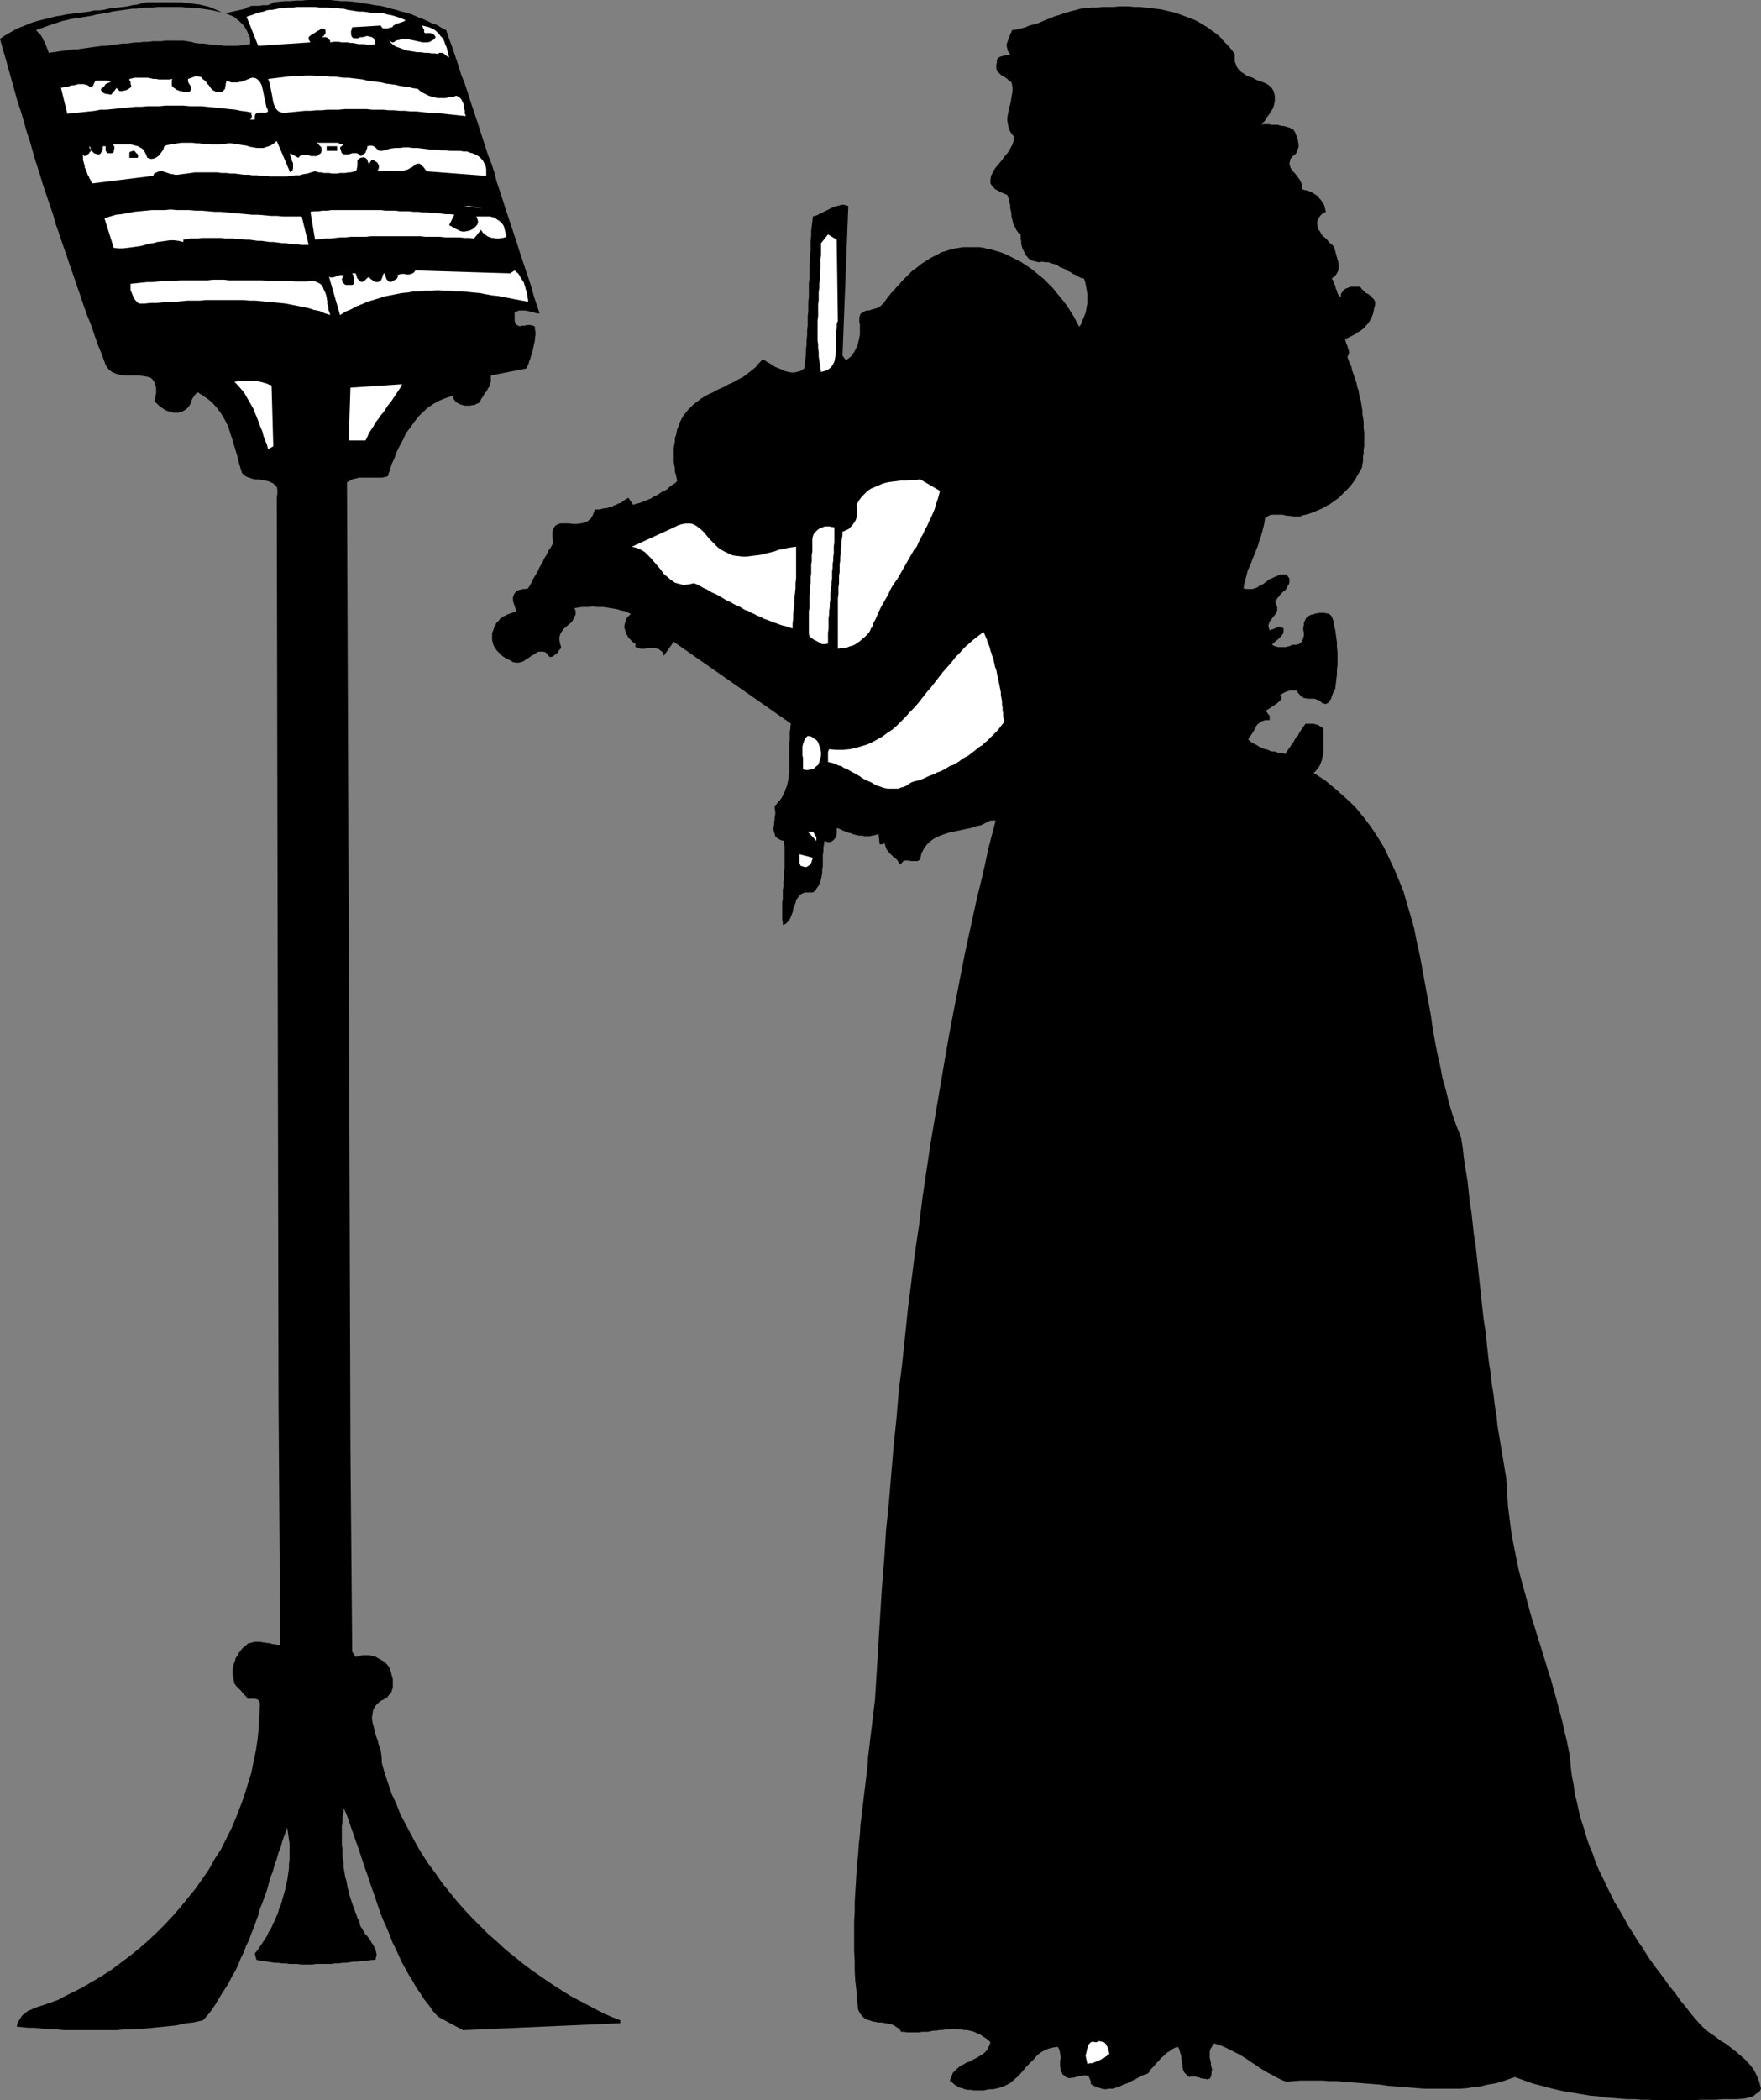 <?xml version="1.0" encoding="UTF-8" standalone="no"?>
<svg
   version="1.0"
   width="129.766mm"
   height="154.705mm"
   id="svg25"
   sodipodi:docname="Woman Playing Violin.wmf"
   xmlns:inkscape="http://www.inkscape.org/namespaces/inkscape"
   xmlns:sodipodi="http://sodipodi.sourceforge.net/DTD/sodipodi-0.dtd"
   xmlns="http://www.w3.org/2000/svg"
   xmlns:svg="http://www.w3.org/2000/svg">
  <rect width="100%" height="100%" fill="#808080" stroke="none"/>
  <sodipodi:namedview
     id="namedview25"
     pagecolor="#ffffff"
     bordercolor="#000000"
     borderopacity="0.25"
     inkscape:showpageshadow="2"
     inkscape:pageopacity="0.0"
     inkscape:pagecheckerboard="0"
     inkscape:deskcolor="#d1d1d1"
     inkscape:document-units="mm" />
  <defs
     id="defs1">
    <pattern
       id="WMFhbasepattern"
       patternUnits="userSpaceOnUse"
       width="6"
       height="6"
       x="0"
       y="0" />
  </defs>
  <path
     style="fill:#000000;fill-opacity:1;fill-rule:evenodd;stroke:none"
     d="m 471.225,560.962 -1.616,-2.1 -1.616,-1.939 -1.454,-2.1 -1.616,-1.939 -1.454,-2.1 -1.616,-2.1 -1.454,-1.939 -1.454,-2.1 -1.293,-2.1 -1.454,-2.1 -1.293,-2.1 -1.454,-2.262 -1.131,-2.1 -1.293,-2.262 -1.293,-2.1 -1.131,-2.262 -1.131,-2.262 -0.97,-2.1 -1.131,-2.262 -0.97,-2.262 -0.808,-2.424 -0.97,-2.262 -0.808,-2.424 -0.646,-2.262 -0.808,-2.424 -0.646,-2.424 -0.485,-2.424 -0.646,-2.424 -0.323,-2.585 -0.485,-2.424 -0.323,-2.585 -0.162,-2.585 -0.485,-2.424 -0.485,-2.424 -0.646,-2.424 -0.485,-2.424 -0.646,-2.424 -0.646,-2.424 -0.646,-2.424 -0.646,-2.262 -0.646,-2.424 -0.808,-2.424 -0.646,-2.262 -0.808,-2.424 -0.646,-2.262 -0.808,-2.424 -0.646,-2.262 -0.808,-2.424 -0.646,-2.262 -0.646,-2.424 -0.646,-2.424 -0.646,-2.262 -0.646,-2.424 -0.646,-2.424 -0.485,-2.424 -0.485,-2.424 -0.485,-2.424 -0.485,-2.585 -0.323,-2.424 -0.323,-2.585 -0.323,-2.424 -0.162,-2.585 -0.162,-2.747 -0.162,-2.585 -0.485,-2.908 -0.485,-2.908 -0.485,-2.908 -0.485,-2.908 -0.485,-2.908 -0.323,-3.07 -0.485,-2.908 -0.323,-2.908 -0.485,-2.908 -0.323,-3.07 -0.485,-2.908 -0.323,-2.908 -0.323,-3.07 -0.323,-2.908 -0.485,-3.07 -0.323,-2.908 -0.323,-2.908 -0.323,-3.07 -0.323,-2.908 -0.323,-3.07 -0.323,-2.908 -0.323,-3.07 -0.485,-2.908 -0.323,-3.07 -0.323,-2.908 -0.485,-3.07 -0.323,-2.908 -0.323,-3.07 -0.485,-2.908 -0.485,-3.07 -0.323,-2.908 -0.485,-3.07 -1.293,-3.231 -1.131,-3.231 -0.97,-3.231 -0.808,-3.393 -0.97,-3.393 -0.646,-3.393 -0.808,-3.554 -0.646,-3.393 -0.646,-3.554 -0.485,-3.554 -0.646,-3.554 -0.646,-3.393 -0.646,-3.554 -0.646,-3.554 -0.646,-3.393 -0.808,-3.554 -0.646,-3.393 -0.97,-3.393 -0.97,-3.231 -0.97,-3.393 -1.293,-3.231 -1.293,-3.07 -1.454,-3.07 -1.454,-3.07 -1.778,-2.908 -1.939,-2.908 -2.101,-2.747 -2.262,-2.747 -2.586,-2.424 -2.747,-2.424 -2.909,-2.424 -3.232,-2.1 0.646,-0.646 0.485,-0.646 0.485,-0.646 0.323,-0.808 0.323,-0.808 0.162,-0.808 0.162,-0.808 0.162,-0.808 v -0.969 -0.808 -0.808 -0.808 -0.808 -0.808 -0.646 -0.646 l -0.485,-0.485 -0.646,-0.323 -0.485,-0.323 -0.646,-0.162 -0.646,-0.162 h -0.646 -0.808 -0.646 l -0.485,0.646 -0.323,0.485 -0.323,0.485 -0.323,0.485 -0.323,0.485 -0.323,0.646 -0.485,0.485 -0.323,0.485 -0.323,0.646 -0.323,0.485 -0.323,0.485 -0.323,0.485 -0.485,0.646 -0.323,0.485 -0.323,0.485 -0.323,0.485 -0.808,-0.162 -0.646,-0.162 h -0.646 l -0.646,-0.323 h -0.808 l -0.646,-0.162 -0.646,-0.323 -0.646,-0.162 -0.646,-0.162 -0.646,-0.323 -0.646,-0.323 -0.485,-0.323 -0.646,-0.323 -0.646,-0.323 -0.646,-0.485 -0.485,-0.485 0.323,-0.485 0.323,-0.485 0.323,-0.485 0.323,-0.485 0.323,-0.485 0.162,-0.485 0.323,-0.485 0.162,-0.323 0.323,-0.485 0.323,-0.162 0.323,-0.323 0.485,-0.323 0.485,-0.162 0.485,-0.162 h 0.646 0.646 v -0.323 -0.485 -0.323 l -0.162,-0.323 -0.323,-0.323 -0.162,-0.323 -0.323,-0.323 -0.323,-0.162 0.646,-0.323 0.808,-0.485 0.646,-0.485 0.808,-0.485 0.646,-0.485 0.485,-0.485 0.485,-0.485 0.162,-0.485 -0.485,-0.646 0.485,-0.323 0.485,-0.323 0.646,-0.323 0.485,-0.162 0.646,-0.162 h 0.646 0.646 0.646 l 0.323,0.646 0.485,0.485 0.323,0.485 0.485,0.162 0.323,0.323 h 0.485 l 0.485,0.162 h 0.485 0.485 0.485 0.485 l 0.485,0.162 0.485,0.162 0.323,0.162 0.485,0.323 0.485,0.485 0.97,0.162 0.646,-0.323 0.323,-0.485 0.485,-0.646 0.162,-0.646 0.323,-0.808 0.323,-0.646 0.323,-0.646 0.162,-1.293 0.162,-1.454 0.162,-1.293 v -1.293 l 0.162,-1.293 v -1.293 -1.293 -1.131 l -0.162,-1.293 v -1.293 l -0.162,-1.131 -0.162,-1.293 -0.162,-1.131 -0.323,-1.293 -0.162,-1.131 -0.485,-1.293 -0.162,-0.162 -0.323,-0.323 -0.323,-0.162 -0.323,-0.162 h -0.485 l -0.323,-0.162 h -0.485 -0.323 -0.485 -0.485 l -0.323,0.162 h -0.485 l -0.323,0.162 -0.485,0.162 h -0.323 l -0.323,0.162 -0.646,0.323 -0.485,0.485 -0.323,0.646 -0.323,0.646 v 0.646 l -0.162,0.646 v 0.808 l 0.162,0.646 v 0.808 l -0.162,0.646 -0.162,0.485 -0.162,0.485 -0.485,0.485 -0.485,0.323 -0.808,0.162 h -0.97 l -0.323,0.162 -0.323,0.162 -0.485,0.162 h -0.323 l -0.323,0.162 h -0.323 -0.485 -0.323 -0.323 -0.485 -0.323 l -0.323,-0.162 h -0.323 l -0.323,-0.162 -0.323,-0.162 -0.323,-0.162 0.485,-0.485 0.485,-0.485 0.646,-0.485 0.485,-0.485 0.485,-0.485 0.485,-0.646 0.162,-0.646 v -0.808 l -0.485,-0.323 -0.485,-0.162 h -0.485 l -0.485,0.162 -0.485,0.323 -0.485,0.162 -0.485,0.162 -0.485,0.162 -0.162,-0.485 -0.162,-0.485 v -0.485 l 0.162,-0.485 0.162,-0.485 0.323,-0.323 0.323,-0.485 0.323,-0.485 0.323,-0.323 0.323,-0.485 0.323,-0.485 0.162,-0.485 v -0.485 -0.485 l -0.162,-0.485 -0.323,-0.646 v -0.485 l 0.323,-0.485 0.162,-0.323 0.485,-0.485 0.323,-0.485 0.485,-0.485 0.485,-0.485 0.485,-0.323 0.323,-0.485 0.323,-0.646 0.323,-0.485 0.162,-0.485 v -0.485 -0.646 l -0.323,-0.485 -0.485,-0.646 h -0.808 -0.808 l -0.808,0.323 -0.808,0.323 -0.646,0.323 -0.808,0.323 -0.646,0.485 -0.646,0.485 -0.646,0.485 -0.808,0.323 -0.646,0.485 -0.808,0.323 -0.646,0.162 h -0.808 -0.808 l -0.808,-0.162 0.162,-1.131 0.323,-1.293 0.323,-1.131 0.323,-1.293 0.485,-1.131 0.485,-1.131 0.485,-1.293 0.485,-1.131 0.485,-1.293 0.485,-1.131 0.323,-1.293 0.485,-1.293 0.323,-1.131 0.323,-1.293 0.323,-1.293 0.162,-1.293 0.646,-0.485 0.646,-0.323 0.646,-0.162 h 0.808 0.646 0.646 0.808 l 0.646,0.162 0.808,0.162 h 0.646 l 0.808,0.162 h 0.646 0.808 0.646 l 0.646,-0.323 0.808,-0.162 1.131,-0.323 1.293,-0.485 1.131,-0.485 1.131,-0.485 1.131,-0.646 1.131,-0.646 1.131,-0.808 1.131,-0.808 0.97,-0.969 0.97,-0.969 0.97,-0.969 0.808,-0.969 0.808,-1.131 0.646,-1.131 0.646,-1.131 0.646,-1.131 0.162,-0.969 0.162,-0.969 v -1.131 l 0.162,-0.969 v -0.969 l 0.162,-0.969 v -1.131 -0.969 -0.969 -0.969 l -0.162,-0.969 v -0.969 -0.969 l -0.162,-0.969 -0.162,-0.969 v -0.969 l -0.162,-0.969 -0.162,-0.969 -0.162,-0.969 -0.323,-0.969 -0.162,-0.969 -0.162,-0.969 -0.323,-0.808 -0.162,-0.969 -0.323,-0.969 -0.323,-0.969 -0.323,-0.969 -0.323,-0.808 -0.162,-0.969 -0.485,-0.969 -0.323,-0.808 -0.323,-0.969 0.323,-0.646 0.162,-0.646 -0.162,-0.646 -0.162,-0.485 -0.162,-0.646 -0.323,-0.646 -0.162,-0.646 -0.162,-0.646 0.808,-0.323 0.646,-0.323 0.646,-0.323 0.646,-0.323 0.646,-0.485 0.646,-0.323 0.646,-0.485 0.646,-0.485 0.485,-0.646 0.485,-0.485 0.485,-0.646 0.323,-0.646 0.323,-0.646 0.323,-0.808 0.162,-0.646 0.162,-0.808 0.162,-0.646 0.162,-0.646 V 84.177 l -0.162,-0.485 -0.162,-0.323 -0.323,-0.323 -0.323,-0.323 -0.323,-0.323 -0.323,-0.323 -0.485,-0.323 -0.485,-0.162 -0.323,-0.323 -0.323,-0.323 -0.323,-0.323 -0.323,-0.323 -0.162,-0.323 -0.485,-0.162 h -0.485 -0.485 -0.323 -0.485 -0.485 l -0.485,0.162 -0.323,0.162 -0.485,0.162 -0.323,0.162 -0.323,0.323 -0.323,0.162 -0.162,0.485 -0.323,0.323 v 0.485 l -0.162,0.485 -0.485,-0.485 -0.323,-0.646 -0.162,-0.646 -0.323,-0.646 -0.162,-0.808 -0.323,-0.646 -0.162,-0.646 -0.485,-0.646 0.646,-0.485 0.485,-0.485 0.323,-0.485 0.323,-0.646 0.162,-0.485 v -0.485 -0.646 -0.485 l -0.162,-0.646 -0.162,-0.485 -0.162,-0.646 -0.162,-0.485 -0.162,-0.646 -0.162,-0.646 -0.162,-0.485 -0.162,-0.646 -0.646,-0.646 -0.646,-0.485 -0.485,-0.646 -0.646,-0.646 -0.646,-0.485 -0.485,-0.646 -0.323,-0.646 -0.485,-0.646 -0.162,-0.646 -0.162,-0.646 v -0.646 l 0.162,-0.646 0.323,-0.646 0.323,-0.485 0.646,-0.646 0.97,-0.485 -0.162,-0.646 -0.162,-0.646 -0.162,-0.646 -0.323,-0.485 -0.323,-0.485 -0.323,-0.485 -0.485,-0.485 -0.323,-0.485 -0.485,-0.323 -0.485,-0.323 -0.485,-0.323 -0.646,-0.323 -0.485,-0.162 -0.646,-0.162 -0.646,-0.162 -0.485,-0.162 v -0.646 -0.646 l -0.323,-0.646 -0.323,-0.646 -0.323,-0.485 -0.485,-0.646 -0.485,-0.646 -0.485,-0.485 -0.485,-0.646 -0.323,-0.485 -0.162,-0.646 -0.162,-0.485 0.162,-0.646 0.162,-0.646 0.485,-0.646 0.808,-0.646 0.323,-0.323 0.162,-0.485 0.162,-0.485 0.162,-0.323 0.162,-0.485 v -0.485 -0.485 l -0.162,-0.323 v -0.485 l -0.162,-0.485 -0.162,-0.485 -0.162,-0.485 -0.162,-0.323 -0.162,-0.485 -0.323,-0.485 -0.162,-0.323 -0.485,-0.162 -0.485,-0.323 -0.646,-0.162 -0.485,-0.162 -0.646,-0.162 h -0.485 l -0.646,-0.162 -0.485,-0.162 h -0.646 -0.646 -0.485 l -0.646,-0.162 h -0.485 -0.646 -0.485 l -0.485,0.162 0.485,-0.646 0.485,-0.485 0.323,-0.646 0.485,-0.646 0.485,-0.646 0.323,-0.646 0.485,-0.646 0.323,-0.808 0.162,-0.646 0.162,-0.808 v -0.646 -0.808 l -0.162,-0.646 -0.162,-0.646 -0.485,-0.808 -0.646,-0.646 -0.646,-0.485 -0.646,-0.323 -0.808,-0.323 -0.97,-0.323 -0.808,-0.323 -0.808,-0.485 -0.97,-0.323 -0.808,-0.323 -0.646,-0.485 -0.808,-0.485 -0.646,-0.646 -0.485,-0.646 -0.323,-0.808 -0.323,-0.808 V 16.157 15.026 l -0.97,-1.293 -0.97,-1.131 -1.131,-1.131 -0.97,-1.131 -1.131,-0.969 -1.131,-0.808 -1.293,-0.969 -1.131,-0.646 -1.293,-0.808 -1.293,-0.646 -1.293,-0.485 -1.293,-0.485 -1.293,-0.485 -1.293,-0.485 -1.454,-0.323 -1.293,-0.323 -1.454,-0.323 -1.454,-0.162 -1.293,-0.162 -1.454,-0.162 -1.454,-0.162 h -1.616 l -1.454,-0.162 h -1.454 -1.454 l -1.454,0.162 h -1.616 -1.454 l -1.454,0.162 h -1.616 l -1.454,0.162 -1.616,0.162 -1.131,0.323 -1.293,0.323 -1.131,0.323 -1.131,0.323 -1.293,0.485 -1.131,0.323 -1.131,0.485 -1.293,0.485 -1.131,0.485 -1.131,0.485 -1.131,0.323 -1.293,0.323 -1.131,0.485 -1.131,0.323 -1.293,0.323 -1.293,0.162 -0.162,0.485 -0.162,0.323 -0.162,0.323 -0.162,0.485 -0.162,0.485 -0.162,0.323 -0.162,0.485 -0.162,0.485 -0.162,0.323 v 0.485 0.485 l 0.162,0.323 v 0.485 l 0.162,0.323 0.323,0.485 0.323,0.323 -0.485,0.323 h -0.646 l -0.646,0.162 -0.646,0.162 -0.485,0.162 -0.485,0.323 -0.323,0.485 v 0.808 l -0.162,0.485 v 0.646 0.485 l 0.162,0.485 0.162,0.323 0.323,0.323 0.323,0.323 0.323,0.323 0.485,0.323 0.323,0.162 0.485,0.323 0.485,0.323 0.323,0.323 0.485,0.323 0.323,0.323 0.162,0.485 0.162,0.969 v 0.969 l -0.162,0.969 -0.162,0.969 -0.162,0.969 -0.162,0.808 -0.323,0.969 -0.162,0.969 -0.162,0.808 -0.162,0.969 v 0.808 l 0.162,0.969 0.162,0.808 0.323,0.969 0.485,0.808 0.646,0.808 v 1.131 l -0.323,1.131 -0.646,1.131 -0.646,1.131 -0.97,1.131 -0.808,1.131 -0.97,1.131 -0.808,0.969 -0.646,1.131 -0.485,0.969 -0.162,1.131 v 0.969 l 0.485,0.808 0.808,0.808 1.454,0.808 1.939,0.808 0.323,0.808 0.162,0.646 0.162,0.808 0.162,0.646 v 0.808 l 0.162,0.646 0.162,0.808 v 0.646 l 0.162,0.646 0.162,0.646 0.162,0.808 0.323,0.646 0.323,0.646 0.323,0.646 0.485,0.646 0.646,0.485 v 0.646 0.646 l 0.162,0.646 v 0.808 l 0.162,0.485 0.162,0.646 0.323,0.646 0.323,0.646 0.162,0.485 0.485,0.485 0.323,0.485 0.485,0.323 0.485,0.323 0.646,0.162 0.646,0.162 0.646,0.162 0.97,-0.162 0.97,0.162 h 0.808 l 0.808,0.323 0.808,0.162 0.808,0.323 0.646,0.485 0.808,0.323 0.808,0.323 0.646,0.485 0.808,0.323 0.646,0.485 0.808,0.323 0.808,0.485 0.646,0.323 0.808,0.162 0.323,0.808 0.162,0.808 0.162,0.808 0.162,0.969 0.162,0.808 v 0.969 0.808 0.969 l -0.162,0.808 -0.162,0.969 -0.162,0.808 -0.323,0.808 -0.323,0.808 -0.323,0.808 -0.323,0.808 -0.485,0.646 -0.485,-0.808 -0.485,-0.969 -0.485,-0.969 -0.646,-0.969 -0.485,-0.808 -0.646,-0.969 -0.646,-0.969 -0.646,-0.808 -0.808,-0.969 -0.646,-0.808 -0.808,-0.969 -0.646,-0.808 -0.808,-0.808 -0.808,-0.808 -0.808,-0.808 -0.97,-0.808 -0.808,-0.646 -0.97,-0.808 -0.808,-0.646 -0.97,-0.646 -0.97,-0.646 -0.97,-0.646 -0.97,-0.485 -0.97,-0.485 -0.97,-0.485 -0.97,-0.485 -1.131,-0.485 -0.97,-0.323 -1.131,-0.323 -1.131,-0.323 -0.97,-0.162 -1.131,-0.323 -1.131,-0.162 h -1.131 -1.131 -1.131 -1.131 l -0.97,0.162 -1.131,0.162 -0.97,0.162 -0.97,0.323 -0.97,0.323 -1.131,0.323 -0.808,0.485 -0.97,0.485 -0.97,0.485 -0.808,0.485 -0.97,0.646 -0.808,0.485 -0.808,0.646 -0.808,0.646 -0.97,0.646 -0.808,0.808 -0.646,0.646 -0.808,0.808 -0.808,0.808 -0.646,0.808 -0.808,0.808 -0.646,0.808 -0.808,0.808 -0.646,0.808 -0.646,0.808 -0.646,0.969 -0.808,0.808 -0.323,0.323 -0.485,0.323 -0.485,0.162 -0.485,0.162 -0.646,0.162 -0.485,0.162 -0.485,0.162 h -0.646 l -0.485,0.162 -0.485,0.323 -0.323,0.162 -0.485,0.323 -0.162,0.485 -0.162,0.485 v 0.485 0.808 l 0.162,0.646 v 0.808 0.646 0.808 0.646 l -0.162,0.808 -0.162,0.646 -0.162,0.808 -0.162,0.646 -0.323,0.646 -0.323,0.646 -0.323,0.646 -0.485,0.646 -0.485,0.646 -0.646,0.485 -0.646,0.485 -0.97,-1.293 1.616,-41.684 -0.646,-0.162 -0.485,-0.162 h -0.646 l -0.646,0.162 -0.646,0.162 -0.646,0.162 -0.485,0.162 -0.646,0.323 -0.646,0.323 -0.646,0.323 -0.646,0.323 -0.646,0.323 -0.646,0.323 -0.646,0.323 -0.485,0.162 -0.646,0.162 -0.162,1.454 -0.162,1.293 -0.162,1.293 v 1.293 l -0.162,1.454 v 1.293 1.293 l -0.162,1.293 v 1.293 l -0.162,1.454 v 1.293 1.293 1.293 l -0.162,1.293 v 1.293 1.293 1.293 l -0.162,1.293 v 1.454 1.293 l -0.162,1.293 v 1.293 1.293 l -0.162,1.293 v 1.454 l -0.162,1.293 v 1.293 l -0.162,1.293 v 1.293 l -0.162,1.454 -0.162,1.293 -0.162,1.293 -0.646,0.485 -0.646,0.323 -0.808,0.162 -0.646,0.162 h -0.808 l -0.808,-0.162 -0.808,-0.162 -0.646,-0.323 -0.808,-0.323 -0.808,-0.323 -0.808,-0.323 -0.646,-0.485 -0.808,-0.485 -0.646,-0.323 -0.646,-0.485 -0.646,-0.323 -0.646,0.808 -0.646,0.646 -0.646,0.808 -0.808,0.646 -0.808,0.646 -0.646,0.485 -0.808,0.646 -0.808,0.485 -0.97,0.485 -0.808,0.485 -0.97,0.485 -0.808,0.323 -0.808,0.485 -0.97,0.485 -0.808,0.323 -0.97,0.485 -0.808,0.485 -0.808,0.323 -0.97,0.485 -0.808,0.485 -0.808,0.485 -0.808,0.646 -0.646,0.485 -0.808,0.646 -0.646,0.646 -0.646,0.646 -0.646,0.808 -0.646,0.808 -0.485,0.808 -0.485,0.969 -0.323,0.969 -0.485,1.131 -0.162,0.808 -0.162,0.808 -0.323,0.808 v 0.969 l -0.162,0.808 -0.162,0.969 v 0.969 0.969 0.969 0.969 l 0.162,0.969 0.162,0.808 v 0.969 l 0.323,0.969 0.162,0.808 0.162,0.808 -0.646,0.646 -0.808,0.485 -0.646,0.485 -0.646,0.646 -0.808,0.485 -0.808,0.323 -0.646,0.485 -0.808,0.485 -0.808,0.323 -0.646,0.485 -0.808,0.323 -0.808,0.323 -0.808,0.323 -0.808,0.323 -0.808,0.162 -0.97,0.323 -1.293,-1.939 -0.646,0.323 -0.485,0.323 -0.646,0.485 -0.485,0.323 -0.646,0.162 -0.485,0.323 -0.646,0.162 -0.485,0.323 -0.646,0.162 -0.485,0.162 -0.646,0.162 h -0.485 l -0.646,0.162 -0.646,0.162 h -0.646 -0.646 l -0.485,1.454 -0.646,1.131 -0.808,0.646 -0.97,0.485 -0.97,0.162 -1.131,0.162 h -1.131 l -1.131,-0.162 h -1.131 -0.97 l -0.808,0.162 -0.808,0.485 -0.485,0.646 -0.323,0.969 v 1.454 l 0.162,1.777 -0.323,0.646 -0.485,0.808 -0.485,0.646 -0.323,0.808 -0.485,0.808 -0.485,0.808 -0.323,0.808 -0.485,0.808 -0.485,0.808 -0.323,0.808 -0.485,0.808 -0.485,0.808 -0.485,0.808 -0.323,0.808 -0.485,0.808 -0.485,0.808 -0.646,0.162 h -0.646 l -0.646,0.162 -0.646,0.162 -0.485,0.162 -0.485,0.485 -0.323,0.485 -0.323,0.808 v 0.485 0.485 l 0.162,0.646 0.162,0.485 0.162,0.485 0.162,0.485 0.162,0.485 v 0.485 l -0.485,0.162 -0.485,0.162 -0.485,0.162 -0.485,0.162 -0.485,0.162 -0.485,0.323 -0.485,0.162 -0.485,0.323 -0.485,0.323 -0.323,0.485 -0.323,0.323 -0.485,0.485 -0.162,0.485 -0.323,0.485 -0.162,0.485 -0.162,0.485 -0.323,0.808 v 0.646 0.646 0.646 l 0.162,0.646 0.162,0.646 0.323,0.646 0.323,0.485 0.323,0.485 0.485,0.485 0.485,0.485 0.485,0.485 0.485,0.323 0.485,0.323 0.646,0.323 0.646,0.323 0.808,0.485 0.808,0.162 h 0.808 l 0.646,-0.162 0.808,-0.323 0.646,-0.485 0.808,-0.485 0.646,-0.485 0.646,-0.323 0.646,-0.485 0.646,-0.323 h 0.646 0.646 l 0.646,0.162 0.485,0.485 0.646,0.808 h 0.646 l 0.485,-0.323 0.485,-0.323 0.485,-0.323 0.323,-0.485 0.323,-0.485 0.323,-0.323 0.162,-0.485 -0.323,-0.969 -0.162,-0.969 v -0.808 l 0.162,-0.646 0.323,-0.646 0.323,-0.485 0.485,-0.646 0.646,-0.485 0.485,-0.485 0.646,-0.485 0.485,-0.485 0.323,-0.646 0.323,-0.646 0.323,-0.646 v -0.969 l -0.323,-0.808 1.131,-0.162 0.97,-0.162 h 0.97 0.97 l 0.97,-0.162 1.131,0.162 h 0.97 0.97 l 0.97,0.162 0.97,0.162 0.97,0.162 0.97,0.162 0.97,0.323 0.97,0.162 0.808,0.323 0.97,0.485 -0.485,0.485 -0.485,0.485 -0.323,0.485 -0.162,0.646 -0.162,0.485 -0.162,0.646 v 0.646 l 0.162,0.485 0.162,0.646 0.162,0.485 0.323,0.485 0.323,0.646 0.485,0.485 0.323,0.323 0.485,0.485 0.646,0.323 v 0.969 l 0.485,0.162 0.485,0.162 0.485,0.162 h 0.646 0.485 l 0.646,-0.162 h 0.646 0.485 0.646 0.485 l 0.646,0.162 0.485,0.162 0.323,0.323 0.485,0.323 0.323,0.485 0.162,0.646 2.747,-3.878 32.643,22.781 -0.162,0.808 v 0.646 l -0.162,0.808 v 0.808 0.646 0.808 l -0.162,0.808 v 0.646 0.808 0.808 0.808 0.808 0.646 0.808 0.808 0.808 0.808 0.646 l -0.162,0.808 v 0.646 l -0.162,0.808 -0.162,0.646 -0.162,0.808 -0.323,0.646 -0.162,0.646 -0.323,0.646 -0.323,0.646 -0.323,0.646 -0.485,0.646 -0.485,0.485 -0.485,0.646 -0.485,0.485 v 0.808 l 0.162,0.646 v 0.808 l -0.162,0.808 v 0.646 l -0.162,0.808 v 0.646 l -0.162,0.808 v 0.646 l 0.162,0.646 0.162,0.485 0.162,0.646 0.485,0.485 0.485,0.323 0.646,0.323 0.808,0.162 v 0.808 l 0.162,0.808 v 0.808 0.808 0.808 0.646 0.808 0.808 0.646 0.808 l -0.162,0.646 v 0.808 0.646 0.808 l -0.162,0.646 v 0.808 0.646 l -0.162,0.808 v 0.646 0.646 0.808 0.646 l -0.162,0.646 v 0.808 0.646 0.646 0.808 0.646 0.646 0.808 l 0.162,0.646 v 0.808 l 0.808,-0.323 0.485,-0.485 0.485,-0.485 0.323,-0.646 0.323,-0.808 0.323,-0.808 0.162,-0.969 0.323,-0.808 0.323,-0.808 0.162,-0.808 0.485,-0.646 0.485,-0.646 0.646,-0.485 0.808,-0.323 h 0.97 1.293 l 0.646,-0.485 0.485,-0.808 0.485,-0.646 0.323,-0.808 0.323,-0.969 0.162,-0.808 0.162,-0.969 v -0.969 l 0.162,-0.969 v -0.969 -1.131 -0.969 l 0.162,-0.969 v -0.969 l 0.162,-0.969 0.162,-0.969 0.808,0.323 h 0.808 l 0.646,-0.323 0.646,-0.646 0.323,-0.646 0.162,-0.808 v -0.808 -0.646 l 0.646,0.162 0.646,0.323 0.646,0.323 0.646,0.162 0.646,0.323 0.808,0.162 0.646,0.323 0.808,0.162 0.646,0.162 h 0.808 l 0.808,0.162 h 0.646 0.808 l 0.808,-0.162 0.808,-0.162 0.808,-0.323 0.323,2.908 h 0.323 0.162 0.162 0.162 0.162 l 0.162,-0.162 0.162,-0.162 v -0.162 l 0.162,0.485 0.162,0.485 0.162,0.485 0.162,0.485 0.323,0.323 0.323,0.485 0.323,0.323 0.323,0.323 0.323,0.323 0.323,0.323 0.485,0.323 0.323,0.323 0.323,0.323 0.162,0.323 0.323,0.485 0.162,0.323 0.323,-0.323 0.323,-0.323 0.323,-0.323 0.162,-0.162 h 0.485 0.323 0.323 0.323 l 0.485,0.162 h 0.323 0.323 0.323 0.485 0.323 l 0.323,-0.162 0.485,-0.323 0.323,-1.616 0.646,-1.293 0.808,-1.131 0.97,-0.969 1.131,-0.808 1.293,-0.646 1.293,-0.485 1.454,-0.485 1.454,-0.323 1.616,-0.323 1.454,-0.323 1.616,-0.323 1.454,-0.485 1.454,-0.323 1.293,-0.646 1.293,-0.646 h 1.454 l -1.939,7.432 -1.616,7.432 -1.778,7.271 -1.616,7.432 -1.616,7.432 -1.454,7.432 -1.454,7.432 -1.454,7.594 -1.293,7.432 -1.293,7.594 -1.293,7.594 -1.293,7.594 -1.131,7.594 -1.131,7.594 -0.97,7.755 -1.131,7.594 -0.97,7.755 -0.97,7.594 -0.808,7.755 -0.808,7.755 -0.97,7.755 -0.646,7.755 -0.808,7.755 -0.646,7.755 -0.646,7.755 -0.808,7.917 -0.485,7.755 -0.646,7.917 -0.485,7.755 -0.485,7.917 -0.485,7.917 -0.485,7.755 -0.323,2.747 -0.323,2.585 -0.323,2.747 -0.323,2.585 -0.323,2.747 -0.323,2.585 -0.162,2.747 -0.323,2.585 -0.323,2.747 -0.323,2.585 -0.323,2.747 -0.323,2.747 -0.323,2.585 -0.162,2.747 -0.323,2.747 -0.162,2.747 -0.323,2.585 -0.162,2.747 -0.162,2.747 -0.162,2.585 -0.162,2.747 v 2.747 l -0.162,2.747 v 2.747 2.747 2.585 l 0.162,2.747 v 2.747 l 0.162,2.747 0.323,2.747 0.162,2.585 0.323,2.747 0.485,0.969 0.485,0.646 0.646,0.646 0.808,0.485 0.646,0.162 0.808,0.323 0.97,0.162 0.808,0.162 h 0.97 l 0.808,0.162 0.97,0.162 0.808,0.162 0.808,0.323 0.646,0.485 0.808,0.485 0.485,0.808 h 0.808 l 0.808,0.162 h 0.808 0.808 0.97 0.808 l 0.808,-0.162 h 0.808 0.808 l 0.808,-0.162 0.808,-0.162 h 0.808 l 0.808,-0.162 h 0.808 l 0.808,-0.162 h 0.646 0.808 l 0.808,-0.162 h 0.808 l 0.808,0.162 h 0.646 l 0.808,0.162 h 0.808 l 0.646,0.162 0.808,0.162 0.808,0.323 0.646,0.323 0.808,0.323 0.646,0.485 0.808,0.485 0.646,0.485 0.646,0.646 -0.323,0.969 -0.485,0.969 -0.646,0.808 -0.808,0.646 -0.808,0.485 -0.808,0.485 -0.97,0.485 -0.808,0.485 -0.97,0.323 -0.808,0.485 -0.97,0.485 -0.808,0.646 -0.646,0.646 -0.646,0.646 -0.323,0.969 -0.485,1.131 0.646,0.485 0.646,0.646 0.646,0.323 0.646,0.485 0.808,0.162 0.808,0.323 0.808,0.162 h 0.808 l 0.808,0.162 h 0.97 0.808 0.97 l 0.808,-0.162 0.808,-0.162 h 0.97 l 0.808,-0.162 1.293,-0.323 1.293,-0.485 1.293,-0.646 0.97,-0.808 1.131,-0.969 0.97,-0.969 0.808,-0.969 0.97,-1.131 0.97,-0.969 0.97,-0.969 0.808,-0.969 0.97,-0.808 1.131,-0.646 1.131,-0.485 1.293,-0.323 1.293,-0.162 0.323,0.485 0.162,0.485 0.162,0.646 v 0.485 l 0.162,0.485 v 0.646 l -0.162,0.646 v 0.485 0.646 0.485 l 0.162,0.485 v 0.646 l 0.323,0.485 0.162,0.485 0.485,0.323 0.485,0.485 0.485,0.162 0.485,0.162 0.646,-0.162 h 0.485 l 0.646,-0.162 0.485,-0.162 0.485,-0.162 h 0.646 l 0.485,-0.162 h 0.485 0.323 l 0.485,0.162 0.323,0.323 0.162,0.485 0.323,0.646 v 0.808 l 1.131,0.646 0.97,0.323 0.97,0.323 0.97,0.162 1.131,-0.162 h 0.97 l 0.97,-0.323 0.97,-0.323 0.97,-0.485 0.97,-0.323 0.97,-0.485 0.97,-0.485 0.97,-0.485 0.97,-0.646 0.97,-0.323 0.97,-0.323 0.485,-0.485 0.323,-0.646 0.485,-0.485 0.485,-0.485 0.485,-0.646 0.485,-0.485 0.485,-0.485 0.485,-0.646 0.646,-0.485 0.485,-0.485 0.485,-0.485 0.646,-0.323 0.646,-0.485 0.485,-0.323 0.646,-0.323 0.646,-0.162 0.323,0.485 0.162,0.485 0.162,0.646 0.162,0.485 0.162,0.646 v 0.646 l 0.162,0.485 v 0.646 l 0.162,0.646 v 0.485 l 0.162,0.646 0.162,0.485 0.323,0.485 0.323,0.323 0.485,0.485 0.485,0.323 0.323,-0.162 h 0.485 0.323 0.323 0.323 l 0.323,0.162 h 0.323 l 0.485,0.162 0.162,0.162 h 0.323 l 0.485,0.162 h 0.323 0.323 l 0.323,0.162 0.323,-0.162 h 0.485 l 0.323,-0.646 0.162,-0.646 v -0.485 l 0.162,-0.808 -0.162,-0.646 -0.162,-0.646 v -0.646 l -0.162,-0.646 -0.162,-0.646 v -0.646 -0.646 -0.485 l 0.162,-0.646 0.323,-0.485 0.323,-0.646 0.485,-0.485 1.454,0.485 1.293,0.485 1.293,0.646 1.293,0.646 1.293,0.646 1.131,0.646 1.293,0.808 1.131,0.808 1.293,0.808 1.131,0.808 1.293,0.808 1.131,0.646 1.293,0.646 1.131,0.646 1.293,0.646 1.293,0.485 1.939,-0.162 2.101,-0.162 h 1.939 1.939 2.101 l 1.939,0.162 h 2.101 l 1.939,0.162 2.101,0.162 1.939,0.162 2.101,0.162 1.939,0.162 2.101,0.162 2.101,0.323 1.939,0.162 2.101,0.162 2.101,0.162 1.939,0.162 2.101,0.162 h 1.939 2.101 1.939 1.939 2.101 l 1.939,-0.162 1.939,-0.323 1.778,-0.162 1.939,-0.485 1.939,-0.323 1.939,-0.485 1.778,-0.646 1.939,-0.646 1.778,0.646 1.778,0.646 1.939,0.646 1.939,0.485 1.778,0.485 1.939,0.485 2.101,0.485 1.939,0.323 1.939,0.323 1.939,0.323 1.939,0.323 2.101,0.162 1.939,0.323 2.101,0.162 1.939,0.162 2.101,0.162 h 2.101 l 1.939,0.162 h 2.101 l 2.101,0.162 h 1.939 2.101 2.101 2.101 1.939 l 2.101,-0.162 h 2.101 1.939 l 2.101,-0.162 h 2.101 1.939 l 1.939,-0.162 0.808,-0.162 0.646,-0.162 0.646,-0.162 0.646,-0.323 0.485,-0.485 0.646,-0.323 0.485,-0.485 0.323,-0.646 -0.485,-1.939 -0.646,-1.616 -0.808,-1.616 -0.97,-1.293 -1.293,-1.454 -1.293,-1.131 -1.293,-1.131 -1.454,-1.131 -1.454,-1.131 -1.616,-0.969 -1.454,-1.131 -1.454,-0.969 -1.454,-1.131 -1.293,-1.293 -1.131,-1.293 z"
     id="path1" />
  <path
     style="fill:#ffffff;fill-opacity:1;fill-rule:evenodd;stroke:none"
     d="m 305.262,568.556 -0.97,-0.162 -0.485,0.162 -0.485,0.485 -0.323,0.485 -0.162,0.646 -0.162,0.808 -0.162,0.646 -0.162,0.646 0.485,2.262 h 0.323 l 0.323,-0.162 h 0.323 0.323 l 0.485,-0.162 0.323,-0.162 0.485,-0.162 0.323,-0.162 0.485,-0.162 0.323,-0.162 0.485,-0.323 0.485,-0.162 0.323,-0.323 0.323,-0.162 0.323,-0.323 0.485,-0.323 -0.162,-0.646 -0.162,-0.808 -0.323,-0.646 -0.323,-0.646 -0.485,-0.485 -0.646,-0.162 -0.808,-0.162 z"
     id="path2" />
  <path
     style="fill:#ffffff;fill-opacity:1;fill-rule:evenodd;stroke:none"
     d="m 273.912,175.947 -1.293,0.969 -1.454,1.131 -1.293,1.131 -1.293,1.131 -1.131,1.293 -1.293,1.293 -1.131,1.454 -1.131,1.293 -1.293,1.454 -1.131,1.454 -1.131,1.454 -1.131,1.454 -1.131,1.293 -1.131,1.454 -1.131,1.454 -1.131,1.293 -1.293,1.293 -1.131,1.293 -1.293,1.293 -1.131,1.131 -1.293,1.131 -1.454,0.969 -1.293,0.969 -1.454,0.808 -1.454,0.808 -1.454,0.646 -1.616,0.485 -1.616,0.485 -1.616,0.323 -1.778,0.162 h -1.939 l -1.939,-0.162 -0.162,0.323 -0.162,0.485 v 0.485 0.485 0.485 0.485 0.485 0.323 l 0.808,0.162 0.646,0.162 0.808,0.323 0.646,0.323 0.808,0.162 0.646,0.485 0.808,0.323 0.646,0.323 0.808,0.485 0.646,0.323 0.808,0.485 0.646,0.323 0.646,0.485 0.808,0.485 0.646,0.323 0.808,0.323 0.646,0.323 0.808,0.485 0.646,0.323 0.646,0.162 0.808,0.323 0.646,0.162 0.808,0.162 h 0.646 0.808 0.808 0.646 l 0.808,-0.323 0.646,-0.162 0.808,-0.323 0.646,-0.485 0.808,-0.485 0.97,-0.323 0.808,-0.162 0.97,-0.323 0.808,-0.323 0.97,-0.485 0.808,-0.323 0.97,-0.323 0.808,-0.485 0.97,-0.323 0.97,-0.485 0.808,-0.485 0.808,-0.485 0.97,-0.323 0.808,-0.485 0.808,-0.485 0.808,-0.646 0.808,-0.485 0.97,-0.485 0.808,-0.646 0.646,-0.485 0.808,-0.646 0.808,-0.646 0.808,-0.485 0.646,-0.646 0.808,-0.646 0.646,-0.646 0.646,-0.646 0.808,-0.808 0.646,-0.646 0.646,-0.808 0.485,-0.646 0.646,-0.808 v -0.808 l -0.162,-0.969 v -0.808 l -0.162,-0.808 v -0.808 l -0.162,-0.808 v -0.808 l -0.162,-0.969 -0.162,-0.808 v -0.808 l -0.162,-0.808 -0.162,-0.808 -0.162,-0.808 -0.162,-0.808 -0.162,-0.808 -0.162,-0.646 -0.162,-0.808 -0.162,-0.808 -0.323,-0.808 -0.162,-0.808 -0.162,-0.646 -0.162,-0.808 -0.323,-0.808 -0.162,-0.646 -0.323,-0.808 -0.162,-0.808 -0.323,-0.808 -0.323,-0.646 -0.162,-0.808 -0.323,-0.646 -0.323,-0.808 z"
     id="path3" />
  <path
     style="fill:#ffffff;fill-opacity:1;fill-rule:evenodd;stroke:none"
     d="m 256.297,133.455 -1.293,0.162 h -1.293 l -1.293,0.162 h -1.454 l -1.293,0.162 -1.293,0.162 -1.131,0.162 -1.293,0.323 -1.131,0.485 -1.131,0.485 -1.131,0.485 -0.97,0.646 -0.808,0.808 -0.808,0.808 -0.808,1.131 -0.646,1.131 0.162,0.646 v 0.485 0.646 0.646 0.646 l -0.162,0.485 -0.162,0.646 -0.323,0.485 -0.323,0.485 -0.323,0.485 -0.323,0.323 -0.485,0.485 -0.323,0.323 -0.485,0.162 -0.646,0.323 -0.485,0.162 v 0.969 l -0.162,0.969 -0.162,0.969 v 1.131 l -0.162,0.969 v 0.969 l -0.162,1.131 v 0.969 l -0.162,1.131 v 0.969 1.131 l -0.162,0.969 v 1.131 0.969 l -0.162,1.131 v 0.969 0.969 l -0.162,1.131 v 0.969 1.131 0.969 0.969 1.131 0.969 0.969 0.969 1.131 0.969 0.969 0.969 0.969 0.969 l 0.808,-0.162 h 0.808 l 0.808,-0.162 0.808,-0.323 0.646,-0.162 0.808,-0.323 0.646,-0.485 0.808,-0.485 0.485,-0.485 0.646,-0.485 0.646,-0.646 0.485,-0.485 0.485,-0.646 0.323,-0.808 0.485,-0.646 0.162,-0.808 0.646,-1.131 0.485,-1.131 0.485,-1.131 0.646,-1.293 0.646,-1.131 0.646,-1.131 0.646,-1.131 0.485,-1.131 0.646,-1.131 0.646,-0.969 0.808,-1.131 0.646,-1.131 0.646,-1.131 0.646,-1.131 0.646,-1.131 0.646,-1.131 0.646,-1.131 0.646,-1.131 0.808,-0.969 0.485,-1.131 0.646,-1.293 0.646,-1.131 0.485,-1.131 0.646,-1.131 0.485,-1.131 0.646,-1.293 0.485,-1.131 0.485,-1.131 0.323,-1.293 0.485,-1.293 0.323,-1.131 0.323,-1.293 z"
     id="path4" />
  <path
     style="fill:#ffffff;fill-opacity:1;fill-rule:evenodd;stroke:none"
     d="m 230.603,65.273 -1.939,2.424 v 1.131 1.131 1.131 l -0.162,1.131 v 1.131 1.131 l -0.162,1.131 v 1.131 1.131 l -0.162,1.131 v 1.131 l -0.162,1.131 v 1.131 1.131 l -0.162,1.131 v 1.131 1.131 1.131 l -0.162,1.131 v 1.131 1.131 1.131 1.131 1.131 l 0.162,0.969 v 1.131 l 0.162,1.131 v 1.131 l 0.162,1.131 0.162,1.131 0.162,1.131 0.162,0.969 1.131,-0.323 0.808,-0.323 0.808,-0.646 0.485,-0.646 0.485,-0.969 0.162,-0.808 0.162,-1.131 0.162,-0.969 V 96.617 95.486 94.355 93.386 92.255 l 0.162,-1.131 v -0.969 l 0.323,-0.808 -0.323,-22.619 z"
     id="path5" />
  <path
     style="fill:#ffffff;fill-opacity:1;fill-rule:evenodd;stroke:none"
     d="m 232.381,146.865 -0.485,-0.162 h -0.323 l -0.485,-0.162 h -0.485 -0.323 -0.485 l -0.485,0.162 -0.323,0.162 -0.485,0.162 -0.323,0.162 -0.485,0.323 -0.323,0.323 -0.323,0.323 -0.323,0.323 -0.162,0.323 -0.162,0.485 -0.162,0.808 v 0.969 0.808 0.969 0.808 l -0.162,0.808 v 0.969 0.808 l -0.162,0.969 v 0.808 0.808 0.969 l -0.162,0.808 v 0.808 0.969 l -0.162,0.808 v 0.808 0.969 l -0.162,0.808 v 0.969 0.808 0.969 0.808 l -0.162,0.808 v 0.969 0.808 0.969 0.808 0.969 0.808 0.969 l 0.162,0.808 0.485,0.323 0.646,0.485 0.646,0.323 0.646,0.323 0.485,0.323 0.646,0.323 h 0.808 l 0.808,-0.162 v -0.969 -1.131 -0.969 l 0.162,-0.969 v -1.131 -0.969 -0.969 l 0.162,-0.969 v -0.969 l 0.162,-1.131 v -0.969 l 0.162,-0.969 v -0.969 -0.969 l 0.162,-1.131 0.162,-0.969 v -0.969 l 0.162,-0.969 v -0.969 -0.969 l 0.162,-1.131 v -0.969 l 0.162,-0.969 v -0.969 l 0.162,-0.969 v -1.131 -0.969 l 0.162,-0.969 v -0.969 -1.131 -0.969 z"
     id="path6" />
  <path
     style="fill:#ffffff;fill-opacity:1;fill-rule:evenodd;stroke:none"
     d="m 224.947,204.868 -0.323,0.323 -0.485,0.485 -0.162,0.485 -0.162,0.485 -0.162,0.485 -0.162,0.646 v 0.646 0.646 0.646 0.646 l 0.162,0.646 v 0.646 0.646 0.646 0.646 0.646 l 1.131,0.162 0.97,-0.162 0.808,-0.162 0.646,-0.646 0.646,-0.485 0.323,-0.808 0.323,-0.969 0.162,-0.808 v -0.969 l -0.162,-0.969 -0.323,-0.808 -0.323,-0.969 -0.485,-0.646 -0.808,-0.485 -0.646,-0.485 z"
     id="path7" />
  <path
     style="fill:#ffffff;fill-opacity:1;fill-rule:evenodd;stroke:none"
     d="m 226.401,231.526 h -1.454 l 2.424,2.585 v -0.323 -0.485 -0.323 l -0.323,-0.323 -0.162,-0.323 -0.162,-0.323 -0.162,-0.323 z"
     id="path8" />
  <path
     style="fill:#ffffff;fill-opacity:1;fill-rule:evenodd;stroke:none"
     d="m 222.685,237.827 v 0.485 0.485 0.646 0.485 0.485 l 0.162,0.323 0.162,0.323 0.646,0.162 0.485,0.162 h 0.485 l 0.485,-0.323 0.485,-0.323 0.323,-0.485 0.162,-0.485 0.162,-0.485 0.162,-0.485 z"
     id="path9" />
  <path
     style="fill:#ffffff;fill-opacity:1;fill-rule:evenodd;stroke:none"
     d="m 221.715,152.197 -1.131,0.162 -1.131,0.162 -1.293,0.323 -1.131,0.162 -1.293,0.485 -1.293,0.323 -1.293,0.323 -1.293,0.323 -1.293,0.162 -1.293,0.162 -1.293,0.162 h -1.293 l -1.293,-0.162 -1.293,-0.162 -1.131,-0.485 -1.293,-0.646 -0.97,-0.485 -0.808,-0.646 -0.808,-0.808 -0.808,-0.808 -0.808,-0.808 -0.646,-0.808 -0.646,-0.808 -0.808,-0.808 -0.808,-0.646 -0.646,-0.485 -0.97,-0.485 -0.808,-0.162 h -0.97 l -1.131,0.162 -1.131,0.323 -1.293,0.646 -11.635,5.332 1.293,0.323 1.131,0.485 1.131,0.646 0.97,0.969 0.97,0.969 0.808,0.969 0.97,1.131 0.808,0.969 0.808,1.131 0.97,0.808 0.97,0.808 1.131,0.808 1.131,0.323 1.293,0.323 1.454,-0.162 1.454,-0.323 0.808,0.323 0.97,0.485 0.808,0.485 0.808,0.323 0.808,0.485 0.808,0.485 0.808,0.323 0.97,0.485 0.808,0.485 0.808,0.485 0.808,0.485 0.808,0.323 0.808,0.485 0.97,0.485 0.808,0.323 0.808,0.485 0.808,0.485 0.97,0.323 0.808,0.485 0.808,0.323 0.808,0.485 0.97,0.323 0.808,0.485 0.97,0.323 0.808,0.323 0.808,0.323 0.97,0.323 0.808,0.323 0.97,0.323 0.808,0.162 0.97,0.323 0.97,0.323 v -1.454 l 0.162,-1.293 v -1.293 l 0.162,-1.454 0.162,-1.293 v -1.454 l 0.162,-1.454 0.162,-1.454 v -1.454 l 0.162,-1.454 v -1.454 -1.454 -1.454 -1.454 -1.454 z"
     id="path10" />
  <path
     style="fill:#000000;fill-opacity:1;fill-rule:evenodd;stroke:none"
     d="m 172.75,562.417 -2.909,-1.131 -2.747,-1.293 -2.747,-1.454 -2.747,-1.454 -2.747,-1.454 -2.586,-1.616 -2.747,-1.777 -2.586,-1.777 -2.586,-1.777 -2.586,-1.939 -2.586,-2.1 -2.424,-1.939 -2.424,-2.262 -2.424,-2.1 -2.262,-2.262 -2.262,-2.262 -2.262,-2.424 -2.101,-2.424 -2.101,-2.585 -1.939,-2.424 -1.778,-2.585 -1.939,-2.585 -1.778,-2.747 -1.616,-2.747 -1.454,-2.747 -1.454,-2.747 -1.454,-2.747 -1.131,-2.908 -1.293,-2.747 -0.97,-2.908 -0.97,-2.908 -0.808,-2.908 v -1.131 l -0.162,-1.293 -0.162,-1.131 -0.485,-1.293 -0.323,-1.293 -0.485,-1.293 -0.323,-1.293 -0.323,-1.293 -0.323,-1.131 -0.162,-1.293 0.162,-0.969 0.162,-1.131 0.485,-0.969 0.646,-0.808 0.97,-0.808 1.293,-0.646 0.646,-0.485 0.323,-0.485 0.485,-0.485 0.323,-0.485 0.162,-0.646 0.162,-0.485 v -0.646 -0.485 -0.646 -0.646 l -0.162,-0.485 -0.162,-0.646 -0.162,-0.646 -0.162,-0.485 -0.162,-0.646 -0.323,-0.485 -0.323,-0.485 -0.485,-0.485 -0.485,-0.485 -0.646,-0.323 -0.485,-0.323 -0.646,-0.323 -0.485,-0.323 -0.646,-0.162 -0.646,-0.162 -0.485,-0.162 h -0.646 -0.646 -0.646 l -0.646,0.162 -0.646,0.162 -0.646,0.162 -0.97,-1.454 -0.485,-56.387 -0.485,-145.572 -0.485,-123.599 0.646,-0.323 0.808,-0.485 0.646,-0.162 0.646,-0.162 0.646,-0.162 h 0.646 0.808 0.646 0.646 0.808 0.646 0.646 0.808 0.808 l 0.646,-0.162 0.808,-0.162 0.646,-1.777 0.485,-1.616 0.808,-1.777 0.646,-1.777 0.808,-1.616 0.97,-1.777 0.808,-1.777 1.131,-1.454 1.131,-1.616 1.131,-1.454 1.293,-1.293 1.454,-1.293 1.454,-0.969 1.778,-0.969 1.616,-0.646 1.939,-0.646 0.162,0.646 0.323,0.485 0.323,0.485 0.485,0.323 0.485,0.323 0.485,0.162 0.485,0.162 0.485,0.162 h 0.646 0.485 0.646 l 0.485,-0.162 h 0.646 l 0.485,-0.323 0.485,-0.162 0.485,-0.323 0.162,-0.323 0.162,-0.485 0.323,-0.485 0.323,-0.323 0.162,-0.485 0.323,-0.485 0.323,-0.323 0.323,-0.485 0.162,-0.485 0.323,-0.323 0.162,-0.485 0.162,-0.485 0.162,-0.485 v -0.646 -0.485 -0.646 l 9.858,-1.939 0.323,-0.646 0.323,-0.646 0.162,-0.646 0.323,-0.808 0.162,-0.646 0.323,-0.808 0.162,-0.646 0.162,-0.808 0.162,-0.808 0.162,-0.646 0.162,-0.808 v -0.646 l 0.162,-0.808 v -0.808 l -0.162,-0.646 v -0.808 l -0.485,-0.323 h -0.323 l -0.485,-0.162 h -0.485 -0.485 l -0.485,0.162 h -0.485 -0.323 l -0.485,0.162 h -0.323 l -0.323,-0.162 -0.323,-0.162 -0.323,-0.162 -0.162,-0.485 -0.162,-0.485 v -0.646 -1.777 l 0.485,-0.162 0.323,-0.162 0.485,-0.162 h 0.485 0.323 0.485 0.485 l 0.485,0.162 h 0.323 l 0.485,0.162 0.485,0.162 h 0.323 l 0.485,0.162 0.485,0.162 h 0.485 0.323 l -0.808,-2.424 -0.808,-2.424 -0.646,-2.424 -0.808,-2.424 -0.808,-2.424 -0.808,-2.424 -0.808,-2.424 -0.808,-2.585 -0.808,-2.424 -0.808,-2.424 -0.808,-2.424 -0.808,-2.424 -0.808,-2.585 -0.808,-2.424 -0.808,-2.424 -0.646,-2.585 -0.808,-2.424 -0.97,-2.424 -0.808,-2.585 -0.808,-2.424 -0.808,-2.585 -0.808,-2.424 -0.808,-2.424 -0.808,-2.424 -0.808,-2.585 -0.808,-2.424 -0.97,-2.424 -0.808,-2.585 -0.808,-2.424 -0.808,-2.424 -0.97,-2.585 -0.808,-2.424 -1.293,-0.646 -1.293,-0.808 -1.454,-0.485 -1.293,-0.646 -1.454,-0.646 -1.293,-0.485 -1.454,-0.646 -1.454,-0.485 -1.454,-0.323 -1.454,-0.485 -1.454,-0.323 -1.616,-0.485 -1.454,-0.323 -1.454,-0.162 -1.616,-0.323 L 101.323,0.969 99.707,0.646 98.253,0.485 96.637,0.323 H 95.021 L 93.405,0.162 91.95,0 H 90.334 88.718 87.102 85.486 l -1.454,0.162 h -1.616 l -1.616,0.162 h -1.616 l -1.454,0.162 -1.616,0.162 -0.323,0.323 -0.485,0.162 -0.323,0.162 -0.485,0.162 h -0.485 -0.485 -0.485 l -0.646,0.162 h -0.485 -0.646 -0.485 -0.646 l -0.485,0.162 -0.485,0.162 -0.485,0.162 -0.323,0.323 -5.656,1.293 0.646,0.162 0.646,0.323 0.485,0.162 0.646,0.323 0.485,0.323 0.485,0.485 0.485,0.323 0.485,0.485 0.485,0.485 0.485,0.485 0.323,0.646 0.323,0.485 0.323,0.646 0.162,0.485 0.323,0.646 0.162,0.646 v 1.454 l -1.131,0.162 -1.293,0.162 -1.131,0.162 H 64.963 63.67 62.539 L 61.408,12.602 H 60.115 L 58.984,12.441 57.853,12.279 56.56,12.118 H 55.429 L 54.298,11.956 53.166,11.633 52.035,11.471 51.066,11.31 h -1.293 -1.293 -1.131 -1.293 l -1.131,0.162 h -1.131 -1.293 l -1.131,0.162 h -1.293 l -1.131,0.162 h -1.131 l -1.293,0.162 -1.131,0.162 h -1.131 l -1.131,0.162 -1.293,0.162 -1.131,0.162 -1.131,0.162 h -1.131 l -1.131,0.162 -1.293,0.162 -1.131,0.162 -1.131,0.162 -1.131,0.162 -1.131,0.162 h -1.131 l -1.131,0.162 -1.131,0.162 -1.131,0.162 -1.131,0.162 -1.131,0.162 -1.131,0.162 -0.162,-0.485 -0.162,-0.485 -0.162,-0.323 -0.162,-0.485 -0.162,-0.323 -0.162,-0.485 -0.162,-0.485 -0.323,-0.323 -0.162,-0.485 -0.162,-0.323 -0.323,-0.485 -0.162,-0.323 -0.323,-0.323 -0.323,-0.323 -0.323,-0.323 -0.323,-0.323 0.808,-0.323 0.97,-0.323 0.808,-0.323 0.97,-0.323 L 14.544,6.786 15.514,6.463 16.483,6.14 17.453,5.816 18.422,5.655 19.554,5.332 20.523,5.17 21.493,5.009 22.624,4.847 23.594,4.685 24.725,4.524 25.694,4.362 26.826,4.039 27.957,3.878 28.926,3.716 30.058,3.554 31.189,3.231 32.32,3.07 33.451,2.908 34.582,2.747 35.714,2.585 36.845,2.424 h 1.131 l 1.293,-0.162 1.131,-0.162 h 1.131 1.131 l 1.131,-0.162 h 1.131 1.131 1.131 1.131 1.131 1.131 l 1.131,0.162 h 1.131 l 1.131,0.162 h 1.131 l 1.131,0.162 1.131,0.162 1.131,0.162 0.97,0.162 1.131,0.323 L 61.731,3.393 60.6,2.908 59.469,2.424 58.338,1.939 57.045,1.616 55.752,1.293 54.459,1.131 53.166,0.969 51.874,0.808 50.419,0.646 H 49.126 47.672 46.379 44.925 43.47 42.178 40.723 L 39.43,0.969 38.138,1.293 36.845,1.454 35.552,1.777 34.259,1.939 32.805,2.1 31.512,2.262 30.219,2.424 28.926,2.747 27.472,2.908 H 26.179 L 24.886,3.231 23.594,3.393 22.139,3.554 20.846,3.716 19.554,3.878 18.261,4.039 16.968,4.362 15.675,4.524 14.382,4.847 13.09,5.17 11.797,5.493 10.504,5.816 9.373,6.14 8.08,6.624 6.949,7.109 5.656,7.594 4.525,8.078 3.394,8.725 2.262,9.371 1.131,10.017 0,10.825 l 0.808,2.908 0.808,2.747 0.808,2.908 0.808,2.908 0.808,2.908 0.808,2.908 0.97,2.908 0.808,2.747 0.808,2.908 0.97,2.908 0.808,2.908 0.808,2.747 0.97,2.908 0.808,2.747 0.97,2.908 0.97,2.908 0.97,2.747 0.808,2.908 0.97,2.747 0.97,2.908 0.97,2.747 0.97,2.908 0.97,2.747 0.97,2.908 0.97,2.747 0.97,2.908 0.97,2.747 1.131,2.747 0.97,2.908 0.97,2.747 1.131,2.747 0.97,2.747 0.808,1.131 0.97,0.808 1.131,0.485 1.131,0.323 1.293,0.162 h 1.454 1.293 1.293 l 1.131,0.162 1.131,0.162 0.97,0.323 0.646,0.646 0.485,0.969 0.323,1.131 v 1.616 l -0.485,2.1 0.485,0.485 0.485,0.485 0.485,0.485 0.485,0.323 0.485,0.323 0.485,0.323 0.646,0.323 0.646,0.162 0.485,0.162 0.646,0.162 h 0.646 0.646 l 0.485,-0.162 0.646,-0.162 0.646,-0.323 0.485,-0.323 0.485,-0.485 0.485,-0.646 0.323,-0.646 0.162,-0.646 0.323,-0.646 0.323,-0.485 0.485,-0.646 0.646,-0.485 1.454,0.969 1.454,0.969 1.293,1.131 1.131,1.293 0.97,1.293 0.808,1.293 0.808,1.454 0.646,1.454 0.485,1.616 0.485,1.454 0.485,1.616 0.485,1.616 0.485,1.616 0.323,1.454 0.485,1.616 0.485,1.616 0.485,0.485 0.646,0.485 0.808,0.323 0.97,0.323 0.808,0.162 h 0.97 l 0.97,0.162 0.808,0.162 0.808,0.162 0.808,0.323 0.646,0.323 0.485,0.485 0.485,0.485 0.162,0.808 v 0.969 l -0.162,1.293 0.485,251.722 0.485,67.535 h -0.485 -0.485 l -0.646,-0.162 h -0.485 l -0.485,-0.162 -0.646,-0.162 h -0.485 l -0.646,-0.162 h -0.485 l -0.646,-0.162 h -0.485 -0.646 -0.646 l -0.485,0.162 -0.646,0.162 -0.646,0.162 -0.485,0.485 -0.646,0.485 -0.485,0.485 -0.485,0.646 -0.485,0.646 -0.323,0.646 -0.485,0.646 -0.162,0.808 -0.323,0.646 -0.162,0.808 -0.162,0.808 v 0.808 0.808 l 0.162,0.808 0.162,0.808 0.162,0.808 0.485,0.646 0.485,0.485 0.485,0.485 0.485,0.485 0.323,0.485 0.485,0.485 0.485,0.485 0.485,0.646 h 0.646 0.485 0.485 0.485 l 0.485,0.162 0.323,0.162 0.323,0.485 0.162,0.485 -0.162,3.231 -0.162,3.393 -0.323,3.231 -0.485,3.231 -0.646,3.07 -0.646,3.231 -0.97,3.07 -0.97,3.231 -1.131,3.07 -1.131,2.908 -1.293,3.07 -1.454,2.908 -1.454,2.908 -1.778,2.747 -1.616,2.908 -1.778,2.585 -1.939,2.747 -2.101,2.585 -2.101,2.585 -2.101,2.424 -2.262,2.424 -2.262,2.262 -2.424,2.262 -2.424,2.1 -2.586,2.1 -2.586,1.939 -2.586,1.939 -2.747,1.777 -2.747,1.616 -2.747,1.616 -2.909,1.454 -2.909,1.454 -0.808,0.485 -0.97,0.323 -0.808,0.323 -0.97,0.323 -0.97,0.323 -0.97,0.323 -0.97,0.323 -0.97,0.323 -0.97,0.485 -0.808,0.323 -0.808,0.646 -0.646,0.485 -0.485,0.646 -0.485,0.808 -0.485,0.808 -0.162,0.969 1.616,0.162 1.616,0.162 h 1.616 l 1.616,0.162 1.616,0.162 h 1.616 l 1.778,0.162 1.616,0.162 h 1.616 1.616 1.778 1.616 1.616 1.778 1.616 1.616 1.616 l 1.616,-0.162 h 1.778 l 1.616,-0.162 h 1.616 l 1.616,-0.162 1.616,-0.162 1.616,-0.162 1.616,-0.162 1.616,-0.162 1.616,-0.162 1.454,-0.323 1.616,-0.323 1.616,-0.162 1.454,-0.323 1.454,-0.323 1.293,-1.454 1.131,-1.454 0.97,-1.454 0.97,-1.616 0.97,-1.616 0.97,-1.454 0.97,-1.616 0.808,-1.616 0.97,-1.616 0.808,-1.777 0.646,-1.616 0.808,-1.616 0.646,-1.777 0.808,-1.616 0.646,-1.777 0.646,-1.616 0.646,-1.777 0.646,-1.777 0.485,-1.777 0.646,-1.616 0.646,-1.777 0.646,-1.777 0.485,-1.777 0.485,-1.777 0.646,-1.616 0.485,-1.777 0.646,-1.777 0.485,-1.777 0.646,-1.616 0.485,-1.777 0.646,-1.777 0.646,-1.777 0.162,1.131 0.162,1.131 0.162,1.131 0.162,1.131 v 0.969 1.131 1.293 0.969 l -0.162,1.293 v 1.131 l -0.162,1.131 -0.162,1.131 -0.162,1.131 -0.323,1.131 -0.162,1.131 -0.323,1.131 -0.323,1.131 -0.323,1.131 -0.323,1.131 -0.485,1.131 -0.323,1.131 -0.485,1.131 -0.485,1.131 -0.485,0.969 -0.485,1.131 -0.646,0.969 -0.485,1.131 -0.646,0.969 -0.646,0.969 -0.646,0.969 -0.646,0.969 -0.808,0.969 0.485,1.777 0.97,0.162 0.97,0.162 1.131,0.162 0.97,0.162 1.131,0.162 h 0.97 l 0.97,0.162 h 1.131 l 0.97,0.162 h 1.131 0.97 l 1.131,0.162 h 0.97 1.131 0.97 l 1.131,-0.162 h 0.97 1.131 0.97 1.131 l 0.97,-0.162 h 1.131 l 0.97,-0.162 h 0.97 l 1.131,-0.162 0.97,-0.162 h 1.131 l 0.97,-0.162 h 0.97 l 1.131,-0.162 0.97,-0.162 h 0.97 l 0.162,-0.808 0.162,-0.646 -0.162,-0.808 -0.162,-0.646 -0.323,-0.646 -0.323,-0.646 -0.485,-0.646 -0.323,-0.646 -0.485,-0.646 -0.485,-0.646 -0.485,-0.485 -0.485,-0.808 -0.323,-0.646 -0.485,-0.646 -0.162,-0.646 -0.162,-0.808 -0.485,-0.808 -0.323,-0.969 -0.323,-0.808 -0.323,-0.969 -0.323,-0.808 -0.323,-0.969 -0.323,-0.969 -0.323,-0.969 -0.162,-0.969 -0.323,-0.969 -0.162,-0.969 -0.162,-0.969 -0.323,-0.969 -0.162,-0.969 -0.162,-0.969 -0.162,-0.969 v -1.131 l -0.162,-0.969 -0.162,-0.969 v -1.131 -0.969 l -0.162,-0.969 v -1.131 -0.969 -0.969 -1.131 -0.969 l 0.162,-1.131 v -0.969 l 0.162,-1.131 0.162,-0.969 v -0.969 l 0.808,1.777 0.646,1.777 0.646,1.939 0.646,1.777 0.646,1.939 0.646,1.777 0.646,1.939 0.646,1.939 0.646,1.939 0.646,1.777 0.646,1.939 0.646,1.939 0.646,1.777 0.646,1.939 0.646,1.939 0.646,1.777 0.808,1.939 0.808,1.777 0.808,1.939 0.646,1.777 0.97,1.939 0.808,1.777 0.808,1.777 0.97,1.777 0.97,1.777 1.131,1.777 0.97,1.777 1.131,1.616 1.131,1.777 1.293,1.616 1.131,1.616 1.454,1.616 6.949,3.716 43.794,-1.939 z"
     id="path11" />
  <path
     style="fill:#ffffff;fill-opacity:1;fill-rule:evenodd;stroke:none"
     d="m 143.339,75.29 -1.293,0.808 -26.341,-0.808 -0.485,0.646 -0.646,0.323 -0.646,0.162 h -0.646 l -0.808,-0.162 h -0.646 l -0.646,0.162 -0.485,0.162 0.162,0.485 -0.162,0.162 -0.162,0.323 -0.162,0.162 -0.323,0.162 -0.323,0.162 -0.162,0.162 -0.323,0.162 -0.485,0.162 -0.485,-0.162 -0.323,-0.323 -0.323,-0.323 -0.162,-0.485 -0.162,-0.485 -0.162,-0.485 -0.162,-0.162 -0.162,0.162 -0.162,0.323 -0.162,0.323 v 0.323 l -0.162,0.323 -0.162,0.323 -0.162,0.323 -0.323,0.162 -0.485,0.162 h -0.485 l -0.485,-0.162 -0.323,-0.162 -0.323,-0.323 -0.323,-0.162 -0.323,-0.323 -0.162,-0.323 v -0.162 l -0.162,0.323 -0.323,0.162 -0.323,0.323 -0.323,0.323 -0.485,0.323 -0.323,0.162 -0.485,-0.162 -0.323,-0.162 -0.162,-0.323 -0.323,-0.323 -0.162,-0.323 v -0.323 l -0.162,-0.323 -0.162,-0.323 v -0.162 h -0.97 l 0.162,0.323 0.162,0.162 v 0.485 l 0.162,0.323 v 0.485 0.323 0.323 0.485 l -0.162,0.162 -0.323,0.162 h -0.323 -0.323 -0.162 -0.323 -0.323 -0.323 l -0.323,-0.162 -0.323,-0.323 -0.323,-0.323 v -0.323 l -0.162,-0.485 0.162,-0.323 0.162,-0.485 0.162,-0.323 h -0.485 -0.646 l -0.323,0.162 -0.485,0.162 -0.485,0.162 -0.485,0.162 h -0.646 l -0.485,-0.162 3.07,10.663 1.454,-0.969 1.616,-0.646 1.454,-0.808 1.616,-0.646 1.454,-0.646 1.616,-0.485 1.616,-0.485 1.454,-0.485 1.616,-0.323 1.616,-0.323 1.616,-0.323 1.778,-0.162 1.616,-0.323 h 1.616 l 1.616,-0.162 h 1.778 l 1.616,-0.162 1.616,0.162 h 1.778 l 1.616,0.162 h 1.616 l 1.778,0.162 1.616,0.162 1.778,0.162 1.616,0.323 1.778,0.323 1.616,0.162 1.616,0.323 1.778,0.323 1.616,0.323 1.778,0.323 1.616,0.323 v -0.646 l -0.162,-0.646 V 82.238 l -0.162,-0.646 -0.162,-0.646 -0.162,-0.485 -0.162,-0.646 -0.162,-0.485 -0.162,-0.646 -0.323,-0.485 -0.323,-0.485 -0.323,-0.485 -0.323,-0.646 -0.323,-0.485 -0.485,-0.323 z"
     id="path12" />
  <path
     style="fill:#ffffff;fill-opacity:1;fill-rule:evenodd;stroke:none"
     d="m 134.451,60.265 h -1.778 l 0.323,0.808 0.162,0.646 -0.162,0.646 -0.323,0.485 -0.485,0.485 -0.646,0.485 -0.646,0.323 -0.646,0.162 -0.808,0.162 h -0.646 l -0.646,-0.162 -0.646,-0.323 -0.646,-0.323 -0.646,-0.323 -0.485,-0.323 -0.646,-0.323 1.454,-2.908 -1.131,-0.162 h -1.293 l -1.293,-0.162 -1.293,-0.162 h -1.293 l -1.131,-0.162 h -1.293 l -1.293,-0.162 h -1.293 l -1.293,-0.162 h -1.293 -1.293 l -1.293,-0.162 h -1.293 -1.293 l -1.293,-0.162 h -1.293 -1.293 -1.293 -1.293 -1.293 -1.293 -1.131 -1.293 -1.293 -1.131 -1.293 l -1.131,0.162 H 89.849 L 88.718,58.811 h -1.131 l -1.131,0.162 1.293,7.755 1.454,-0.162 1.454,-0.162 h 1.293 l 1.454,-0.162 1.454,-0.162 h 1.454 L 97.768,65.92 h 1.293 1.454 1.454 l 1.293,-0.162 h 1.454 1.454 1.293 1.454 1.293 1.454 1.293 1.454 1.293 1.454 l 1.293,0.162 h 1.454 1.293 1.293 l 1.454,0.162 h 1.293 1.454 1.293 l 1.454,0.162 h 1.293 l 1.293,0.162 1.939,-2.424 0.323,0.485 0.162,0.323 0.485,0.323 0.323,0.323 0.485,0.323 0.323,0.162 0.485,0.162 0.485,0.162 h 0.485 l 0.485,0.162 h 0.646 0.485 l 0.485,-0.162 h 0.485 l 0.485,-0.162 0.485,-0.162 -0.162,-0.646 -0.162,-0.646 -0.162,-0.646 -0.162,-0.646 -0.162,-0.485 -0.323,-0.485 -0.485,-0.485 -0.323,-0.323 -0.485,-0.323 -0.485,-0.323 -0.485,-0.323 -0.646,-0.162 -0.485,-0.162 h -0.808 -0.646 z"
     id="path13" />
  <path
     style="fill:#ffffff;fill-opacity:1;fill-rule:evenodd;stroke:none"
     d="m 126.533,42.008 h -1.131 l -1.293,-0.162 h -1.293 l -1.293,-0.162 h -1.293 l -1.293,-0.162 -1.293,-0.162 -1.293,-0.162 h -1.293 l -1.293,-0.162 h -1.293 l -1.131,0.162 h -1.293 l -1.293,0.162 -1.131,0.323 -1.293,0.323 h -0.485 l -0.485,-0.162 -0.485,-0.485 -0.323,-0.323 -0.485,-0.323 -0.485,-0.162 h -0.646 l -0.646,0.162 v 0.485 l -0.162,0.323 -0.162,0.485 -0.162,0.485 -0.323,0.323 -0.323,0.162 -0.323,0.323 -0.485,0.162 -0.323,-0.485 -0.323,-0.162 -0.323,-0.162 h -0.485 -0.323 -0.485 l -0.485,0.162 -0.485,0.162 h -0.485 -0.485 -0.323 l -0.323,-0.162 -0.323,-0.162 -0.162,-0.485 -0.162,-0.485 -0.162,-0.646 0.97,-0.808 -0.323,-0.162 h -0.485 l -0.485,-0.162 -0.323,-0.162 h -0.485 -0.485 -0.485 -0.485 -0.485 -0.485 -0.485 -0.485 -0.485 -0.485 -0.323 -0.646 l 0.323,0.323 0.323,0.323 0.323,0.323 0.323,0.323 v 0.485 l 0.162,0.323 -0.162,0.323 -0.162,0.485 -0.485,0.323 -0.323,0.323 -0.323,0.162 h -0.485 -0.323 -0.485 -0.323 l -0.485,-0.162 -0.323,-0.162 h -0.485 -0.485 -0.323 -0.323 l -0.485,0.162 -0.323,0.323 -0.323,0.323 -2.262,-1.293 v 0.646 l 0.323,0.646 0.162,0.808 0.323,0.646 v 0.646 0.808 l -0.162,0.646 -0.646,0.485 -3.717,-8.725 -0.97,0.808 -0.808,0.485 -0.97,0.323 -0.97,0.323 H 72.397 71.589 L 70.619,41.038 69.65,40.877 68.68,40.553 67.549,40.392 66.579,40.23 65.61,40.069 64.478,39.907 h -0.97 l -1.131,0.162 -1.131,0.162 H 60.438 59.469 58.661 L 57.691,40.069 H 56.56 L 55.59,39.907 H 54.621 L 53.651,39.746 h -1.131 -0.97 -0.97 l -1.131,0.162 -0.97,0.162 -0.97,0.162 -0.97,0.162 -0.808,0.323 -0.162,0.646 -0.323,0.646 -0.485,0.646 -0.485,0.646 -0.646,0.485 -0.646,0.323 -0.808,0.162 -1.131,-0.323 -0.323,-0.808 -0.323,-0.646 -0.323,-0.646 -0.485,-0.485 -0.646,-0.323 -0.485,-0.323 -0.646,-0.162 -0.646,-0.162 -0.646,-0.162 h -0.808 -0.646 -0.808 -0.646 -0.808 -0.646 -0.808 l 0.162,0.162 0.162,0.162 0.162,0.162 v 0.323 0.323 0.162 l -0.162,0.323 v 0.162 0.323 l -0.162,0.162 -0.323,0.162 h -0.162 -0.323 -0.162 -0.323 -0.162 l -0.323,-0.162 -0.162,-0.323 -0.162,-0.162 v -0.323 -0.162 -0.323 -0.323 -0.162 h -0.808 v 0.323 0.323 0.323 l -0.162,0.323 -0.162,0.323 -0.162,0.162 -0.162,0.323 -0.323,0.162 h -0.485 l -0.485,-0.162 -0.485,-0.162 -0.485,-0.485 -0.323,-0.323 -0.323,-0.485 -0.162,-0.323 -0.162,-0.323 0.162,0.162 h 0.162 l 0.162,0.162 v 0.323 0.162 l 0.162,0.162 v 0.162 0.162 l -0.323,0.323 -0.162,0.162 -0.162,0.323 -0.323,0.162 -0.162,0.323 h -0.323 l -0.323,0.162 h -0.162 l -0.485,-0.485 0.162,0.646 v 0.485 0.485 l 0.162,0.485 0.162,0.646 0.162,0.485 v 0.485 l 0.323,0.485 0.162,0.485 0.162,0.485 0.162,0.485 0.323,0.485 0.162,0.485 0.323,0.485 0.162,0.485 0.323,0.485 16.968,-2.1 0.162,-0.485 0.323,-0.323 0.485,-0.162 0.323,-0.162 0.485,-0.162 h 0.323 0.485 l 0.485,0.162 0.485,0.162 0.485,0.162 0.485,0.162 0.485,0.162 h 0.485 l 0.485,0.162 h 0.485 0.485 l 1.131,-0.162 1.293,-0.162 1.131,-0.162 1.131,-0.162 h 1.293 1.293 1.131 1.293 1.131 l 1.293,0.162 h 1.293 l 1.131,0.162 h 1.293 l 1.131,0.162 1.293,0.162 h 1.293 l 1.131,0.162 h 1.293 l 1.131,0.162 h 1.293 l 1.131,0.162 h 1.293 1.131 1.131 1.293 l 1.131,-0.162 1.131,-0.162 h 1.131 l 1.131,-0.323 1.131,-0.162 0.97,-0.323 1.131,-0.323 0.485,0.162 0.646,0.162 h 0.646 l 0.646,0.162 h 0.808 0.646 l 0.808,0.162 h 0.646 0.808 l 0.808,-0.162 h 0.646 0.808 l 0.808,-0.162 h 0.646 l 0.646,-0.162 0.808,-0.162 0.323,-0.485 v -0.323 l 0.162,-0.646 v -0.485 -0.485 -0.485 l 0.323,-0.485 0.485,-0.323 0.808,-0.162 0.646,0.162 0.485,0.485 0.162,0.646 0.323,0.646 v 0.485 0.485 0 -0.323 -0.323 -0.323 l 0.162,-0.323 0.162,-0.323 0.162,-0.162 0.162,-0.323 0.162,-0.162 0.485,0.162 0.485,0.323 0.485,0.323 0.323,0.485 0.162,0.485 v 0.485 l -0.162,0.485 -0.323,0.485 h 0.808 0.646 0.808 0.808 0.646 0.808 0.646 0.808 0.646 l 0.646,-0.162 0.646,-0.162 0.646,-0.162 0.485,-0.323 0.646,-0.323 0.485,-0.323 0.485,-0.485 0.646,-0.162 h 0.485 l 0.485,0.323 0.323,0.323 0.485,0.485 0.162,0.323 0.323,0.323 v 0.323 l 16.806,1.293 v -0.969 -0.808 l -0.162,-0.969 -0.323,-0.646 -0.323,-0.646 -0.485,-0.646 -0.485,-0.485 -0.646,-0.485 -0.646,-0.323 -0.808,-0.323 -0.646,-0.162 -0.808,-0.323 h -0.97 l -0.808,-0.162 h -0.808 z"
     id="path14" />
  <path
     style="fill:#ffffff;fill-opacity:1;fill-rule:evenodd;stroke:none"
     d="m 129.28,57.356 5.171,0.646 -3.717,-0.646 z"
     id="path15" />
  <path
     style="fill:#ffffff;fill-opacity:1;fill-rule:evenodd;stroke:none"
     d="m 127.017,26.659 -0.808,0.323 h -0.808 l -0.646,0.162 -0.646,0.162 h -0.808 -0.646 -0.646 l -0.808,-0.162 -0.485,-0.162 -0.808,-0.162 -0.485,-0.162 -0.646,-0.323 -0.646,-0.323 -0.646,-0.323 -0.646,-0.485 -0.485,-0.485 -1.293,-0.162 -1.293,-0.323 -1.293,-0.162 -1.131,-0.162 -1.293,-0.323 -1.293,-0.162 -1.293,-0.162 -1.293,-0.323 -1.293,-0.162 -1.293,-0.162 -1.293,-0.162 -1.131,-0.323 -1.293,-0.162 -1.454,-0.162 -1.293,-0.162 h -1.293 l -1.293,-0.162 -1.293,-0.162 h -1.293 l -1.293,-0.162 h -1.293 -1.293 l -1.454,-0.162 h -1.293 l -1.293,0.162 h -1.293 -1.293 l -1.454,0.162 -1.293,0.162 -1.293,0.162 -1.293,0.162 -1.454,0.162 0.323,0.808 0.162,0.646 0.162,0.808 0.162,0.808 0.162,0.808 0.162,0.808 0.162,0.969 0.162,0.808 0.162,0.646 0.323,0.646 0.323,0.646 0.485,0.485 0.485,0.323 0.646,0.162 0.646,0.162 0.808,-0.162 1.616,-0.162 1.616,-0.162 1.616,-0.162 h 1.616 l 1.616,-0.162 h 1.616 l 1.454,-0.162 h 1.616 1.616 l 1.616,-0.162 h 1.454 1.616 1.454 1.616 l 1.454,0.162 h 1.616 1.616 l 1.454,0.162 h 1.454 l 1.616,0.162 h 1.454 l 1.616,0.162 h 1.454 l 1.616,0.162 1.454,0.162 1.454,0.162 h 1.616 l 1.616,0.162 1.454,0.162 1.616,0.162 1.454,0.162 1.616,0.162 -0.162,-0.323 -0.162,-0.485 V 31.183 30.698 l -0.162,-0.323 v -0.485 l -0.162,-0.485 v -0.323 l -0.162,-0.485 -0.162,-0.323 -0.162,-0.323 -0.162,-0.323 -0.323,-0.323 -0.323,-0.323 -0.323,-0.162 z"
     id="path16" />
  <path
     style="fill:#ffffff;fill-opacity:1;fill-rule:evenodd;stroke:none"
     d="m 119.584,7.594 -1.939,-0.485 v 0.323 l 0.162,0.162 v 0.162 l 0.162,0.323 0.162,0.162 v 0.323 0.162 0.323 l 0.323,0.162 h 0.485 0.485 0.485 l 0.323,0.162 0.485,0.162 0.323,0.323 0.323,0.485 -0.485,0.646 -0.646,0.323 -0.485,0.323 -0.646,0.162 h -0.646 -0.808 l -0.646,-0.162 -0.808,-0.162 -0.646,-0.162 -0.808,-0.162 -0.808,-0.162 h -0.646 l -0.808,-0.162 -0.808,0.162 -0.646,0.162 -0.808,0.162 -0.323,0.323 -0.323,0.162 h -0.323 l -0.323,-0.162 -0.323,-0.162 -0.323,-0.162 -0.162,-0.323 -0.162,-0.162 0.485,0.646 0.646,0.646 0.808,0.646 0.646,0.323 0.97,0.323 0.808,0.323 0.97,0.323 0.97,0.162 0.97,0.162 0.97,0.162 h 0.97 l 1.131,0.162 h 0.97 l 0.97,0.162 h 0.808 l 0.97,0.162 0.323,-0.323 h 0.323 0.485 l 0.323,0.162 0.485,0.323 0.323,0.323 0.485,0.323 0.323,0.162 -0.162,-0.646 -0.162,-0.646 -0.162,-0.646 -0.162,-0.646 -0.162,-0.485 -0.323,-0.646 -0.162,-0.646 -0.323,-0.646 -0.323,-0.485 -0.485,-0.485 -0.323,-0.485 -0.485,-0.485 -0.485,-0.485 -0.485,-0.323 -0.646,-0.323 z"
     id="path17" />
  <path
     style="fill:#ffffff;fill-opacity:1;fill-rule:evenodd;stroke:none"
     d="M 95.667,2.424 H 94.859 L 94.051,2.262 H 93.081 92.273 L 91.465,2.1 H 90.496 89.688 88.88 L 87.91,1.939 H 87.102 86.133 85.325 84.355 83.547 82.578 L 81.77,2.1 H 80.962 79.992 l -0.808,0.162 h -0.97 l -0.808,0.162 -0.808,0.162 -0.808,0.162 h -0.808 l -0.808,0.162 -0.808,0.323 -0.808,0.162 -0.808,0.162 -0.808,0.323 -0.808,0.323 -0.646,0.162 -0.808,0.323 3.232,8.078 14.544,-0.969 -0.485,-0.808 v -0.646 l 0.323,-0.323 0.646,-0.485 0.646,-0.323 0.646,-0.485 0.646,-0.323 0.485,-0.323 v 0 l 0.162,-0.162 h 0.323 l 0.162,0.162 h 0.162 0.162 l 0.162,0.162 0.162,0.162 v 0.323 0.323 0.323 l -0.162,0.162 -0.162,0.162 -0.162,0.323 -0.323,0.162 -0.162,0.162 h 0.485 0.323 0.323 l 0.323,0.162 0.323,0.323 0.323,0.323 0.162,0.162 v 0.485 l 0.97,-0.162 h 0.808 0.646 l 0.808,0.162 h 0.808 0.808 l 0.808,0.162 h 0.646 l 0.808,0.162 0.808,0.162 h 0.808 0.808 l 0.808,0.162 h 0.646 0.808 l 0.808,-0.162 -0.162,-0.969 -0.323,-0.646 -0.485,-0.323 -0.646,-0.162 -0.646,-0.162 -0.646,0.162 -0.646,0.162 h -0.646 l -0.646,0.323 h -0.646 -0.485 l -0.323,-0.162 -0.323,-0.323 L 97.768,9.532 V 8.725 l 0.323,-1.131 7.918,-0.485 0.323,0.485 0.323,0.323 h 0.323 0.485 0.485 l 0.485,-0.162 0.485,-0.162 h 0.323 l 0.323,-0.485 0.323,-0.162 0.485,-0.323 0.646,-0.162 0.485,-0.162 0.485,-0.162 0.485,-0.162 0.485,-0.323 -0.97,-0.485 -0.97,-0.323 -0.97,-0.323 -1.131,-0.323 -0.97,-0.162 -1.131,-0.323 h -1.131 l -1.131,-0.162 h -1.131 l -1.131,-0.162 -1.131,-0.162 h -1.131 L 98.899,3.07 97.929,2.908 96.798,2.747 Z"
     id="path18" />
  <path
     style="fill:#ffffff;fill-opacity:1;fill-rule:evenodd;stroke:none"
     d="m 97.606,107.927 -0.485,14.703 h 4.686 l 0.485,-0.969 0.485,-1.131 0.646,-0.969 0.646,-0.969 0.485,-0.969 0.808,-0.969 0.646,-0.969 0.808,-0.969 0.646,-0.969 0.646,-0.969 0.808,-0.969 0.646,-0.969 0.646,-0.969 0.646,-0.969 0.646,-0.969 0.485,-0.969 z"
     id="path19" />
  <path
     style="fill:#000000;fill-opacity:1;fill-rule:evenodd;stroke:none"
     d="m 90.981,40.715 v 1.293 h 2.909 v -1.293 z"
     id="path20" />
  <path
     style="fill:#ffffff;fill-opacity:1;fill-rule:evenodd;stroke:none"
     d="M 85.325,78.36 H 83.87 82.254 L 80.8,78.199 H 79.184 77.73 76.114 74.659 L 73.043,78.037 H 71.589 69.973 68.518 66.902 65.448 63.832 L 62.378,77.876 h -1.616 -1.454 l -1.454,0.162 H 56.237 54.782 53.166 51.712 50.096 l -1.454,0.162 h -1.454 -1.616 l -1.454,0.162 -1.616,0.162 h -1.454 l -1.616,0.162 -1.454,0.162 -1.616,0.162 v 0.323 0.323 0.323 0.485 0.323 l 0.162,0.323 0.162,0.485 0.162,0.323 0.162,0.485 0.162,0.323 0.162,0.323 0.323,0.485 0.162,0.162 0.323,0.323 0.323,0.323 0.323,0.162 h 1.616 l 1.616,-0.162 h 1.616 l 1.778,-0.162 1.778,-0.162 h 1.616 l 1.778,-0.162 1.616,-0.162 h 1.778 1.778 l 1.616,-0.162 h 1.778 1.778 1.616 1.778 1.778 1.616 l 1.778,0.162 h 1.616 l 1.778,0.162 1.616,0.162 1.778,0.162 1.616,0.162 1.616,0.162 1.616,0.323 1.616,0.323 1.616,0.323 1.616,0.323 1.454,0.485 1.616,0.323 1.454,0.646 1.454,0.485 -0.162,-0.646 -0.323,-0.808 V 85.469 l -0.323,-0.808 v -0.808 l -0.162,-0.969 -0.162,-0.808 -0.323,-0.808 -0.323,-0.646 -0.323,-0.808 -0.323,-0.485 -0.646,-0.485 -0.646,-0.323 -0.808,-0.323 h -0.97 z"
     id="path21" />
  <path
     style="fill:#ffffff;fill-opacity:1;fill-rule:evenodd;stroke:none"
     d="m 84.032,60.265 h -1.778 -1.616 -1.778 l -1.778,-0.162 h -1.616 l -1.778,-0.162 -1.778,-0.162 h -1.778 l -1.616,-0.162 -1.778,-0.162 -1.778,-0.162 -1.778,-0.162 -1.778,-0.162 h -1.616 l -1.778,-0.162 -1.778,-0.162 h -1.778 l -1.778,-0.162 h -1.616 -1.778 l -1.778,-0.162 -1.616,0.162 H 44.117 42.339 l -1.616,0.162 -1.778,0.162 -1.616,0.162 -1.616,0.323 -1.778,0.323 -1.616,0.162 -1.616,0.485 -1.616,0.485 2.586,8.24 1.293,0.162 h 1.293 l 1.293,-0.162 1.293,-0.162 1.131,-0.162 1.131,-0.162 1.293,-0.323 1.131,-0.323 1.131,-0.162 1.131,-0.323 1.293,-0.162 1.131,-0.162 1.131,-0.162 h 1.131 l 1.293,0.162 1.293,0.323 v -0.646 l 0.97,-0.162 0.97,-0.162 h 1.131 0.97 l 1.131,-0.162 h 0.97 1.131 1.131 0.97 1.131 l 1.131,0.162 h 1.131 1.131 l 1.131,0.162 h 1.131 l 1.131,0.162 h 1.131 l 1.131,0.162 1.131,0.162 h 1.131 l 1.131,0.162 1.131,0.162 h 1.131 l 1.131,0.162 1.131,0.162 h 0.97 l 1.131,0.162 1.131,0.162 h 0.97 l 1.131,0.162 h 1.131 0.97 z"
     id="path22" />
  <path
     style="fill:#ffffff;fill-opacity:1;fill-rule:evenodd;stroke:none"
     d="m 75.629,107.281 -0.646,-0.162 -0.646,-0.323 -0.646,-0.162 -0.485,-0.162 -0.646,-0.162 -0.646,-0.162 H 71.266 l -0.646,-0.162 h -0.485 -0.646 -0.808 -0.485 -0.808 l -0.646,0.162 h -0.646 l -0.808,0.162 0.97,0.969 0.97,1.131 0.808,0.969 0.646,1.131 0.646,1.131 0.646,1.131 0.646,1.131 0.485,1.293 0.485,1.131 0.485,1.293 0.485,1.293 0.485,1.131 0.323,1.293 0.485,1.293 0.485,1.131 0.323,1.293 1.454,-0.808 z"
     id="path23" />
  <path
     style="fill:#ffffff;fill-opacity:1;fill-rule:evenodd;stroke:none"
     d="m 70.134,21.65 -0.485,0.162 -0.323,0.162 -0.485,0.162 -0.323,0.162 -0.485,0.162 -0.485,0.162 -0.323,0.162 h -0.485 l -0.485,0.162 h -0.485 -0.485 -0.485 -0.485 l -0.323,-0.162 -0.485,-0.162 -0.485,-0.162 v 0.485 l -0.162,0.323 v 0.485 l -0.162,0.485 v 0.485 l -0.323,0.323 -0.323,0.485 -0.323,0.162 h -0.808 l -0.808,-0.162 -0.646,-0.323 -0.485,-0.323 -0.485,-0.646 -0.323,-0.485 -0.485,-0.485 -0.323,-0.485 -0.485,-0.485 -0.485,-0.323 -0.323,-0.485 -0.646,-0.162 -0.646,-0.162 -0.646,0.162 -0.808,0.323 -0.97,0.323 v 0.646 l 0.162,0.485 0.323,0.485 0.323,0.485 v 0.485 0.323 l -0.162,0.485 -0.646,0.323 h -0.485 l -0.323,-0.162 h -0.485 l -0.485,-0.162 h -0.485 l -0.323,-0.162 -0.485,-0.162 -0.323,-0.162 -0.323,-0.323 -0.323,-0.162 -0.323,-0.323 -0.162,-0.323 v -0.323 -0.485 -0.485 l 0.162,-0.485 -0.808,0.162 h -0.646 -0.808 -0.808 -0.646 l -0.808,-0.162 h -0.808 l -0.646,-0.162 -0.808,-0.162 h -0.646 -0.808 -0.808 -0.646 -0.808 l -0.646,0.162 -0.808,0.162 v 0.323 l 0.162,0.323 0.162,0.162 v 0.323 0.323 l 0.162,0.323 v 0.323 l -0.162,0.323 -0.323,0.162 -0.323,0.323 -0.485,0.162 -0.323,0.162 h -0.323 l -0.485,0.162 h -0.323 -0.485 l -0.97,-0.969 v 0.323 l -0.162,0.162 -0.162,0.162 -0.162,0.323 -0.323,0.162 -0.162,0.323 -0.162,0.162 -0.162,0.323 h -0.485 l -0.485,-0.162 h -0.485 l -0.485,-0.162 -0.323,-0.162 -0.323,-0.323 -0.323,-0.323 v -0.485 l 0.323,-0.162 0.323,-0.323 0.323,-0.323 0.323,-0.485 0.323,-0.162 0.323,-0.162 0.485,-0.162 h 0.485 l -0.485,-0.162 -0.485,-0.323 h -0.646 -0.485 -0.646 -0.485 -0.646 -0.485 l -0.162,0.162 -0.162,0.323 -0.162,0.323 -0.162,0.162 v 0.323 l -0.323,0.323 -0.162,0.162 -0.162,0.162 -0.485,-0.323 -0.485,-0.323 -0.485,-0.162 -0.646,-0.162 h -0.485 -0.485 -0.485 l -0.646,0.162 -0.485,0.162 h -0.485 l -0.646,0.162 -0.485,0.162 -0.485,0.162 H 17.938 l -0.485,0.162 h -0.485 l 1.778,7.271 1.454,-0.162 1.616,-0.162 1.454,-0.162 1.616,-0.162 1.454,-0.162 1.616,-0.323 h 1.616 l 1.616,-0.162 1.616,-0.162 1.616,-0.162 1.616,-0.162 1.778,-0.162 h 1.616 l 1.616,-0.162 h 1.778 1.616 l 1.616,-0.162 h 1.778 1.616 1.616 l 1.778,0.162 h 1.616 1.616 l 1.616,0.162 1.616,0.162 1.616,0.162 1.454,0.162 1.616,0.162 1.616,0.162 1.454,0.323 1.454,0.162 1.616,0.323 -0.162,0.323 v 0.162 l 0.162,0.323 v 0.323 0.162 l -0.162,0.323 -0.162,0.162 -0.162,0.162 h 1.293 v -0.969 l 0.162,-0.485 0.323,-0.323 0.646,-0.162 h 0.808 0.646 0.646 l 0.485,-0.323 -0.162,-0.646 -0.323,-0.646 -0.162,-0.808 -0.162,-0.808 -0.162,-0.646 -0.162,-0.808 -0.162,-0.808 -0.162,-0.808 -0.162,-0.646 -0.162,-0.646 -0.323,-0.646 -0.323,-0.485 -0.485,-0.485 -0.485,-0.323 -0.485,-0.162 z"
     id="path24" />
  <path
     style="fill:#000000;fill-opacity:1;fill-rule:evenodd;stroke:none"
     d="m 37.33,42.008 h -0.162 -0.162 -0.162 l -0.162,0.162 h -0.323 l -0.162,0.162 -0.162,0.162 v 0.162 1.293 h 2.262 l 0.162,-0.323 v -0.323 l -0.162,-0.162 v -0.323 l -0.323,-0.162 -0.162,-0.162 -0.162,-0.323 z"
     id="path25" />
</svg>
